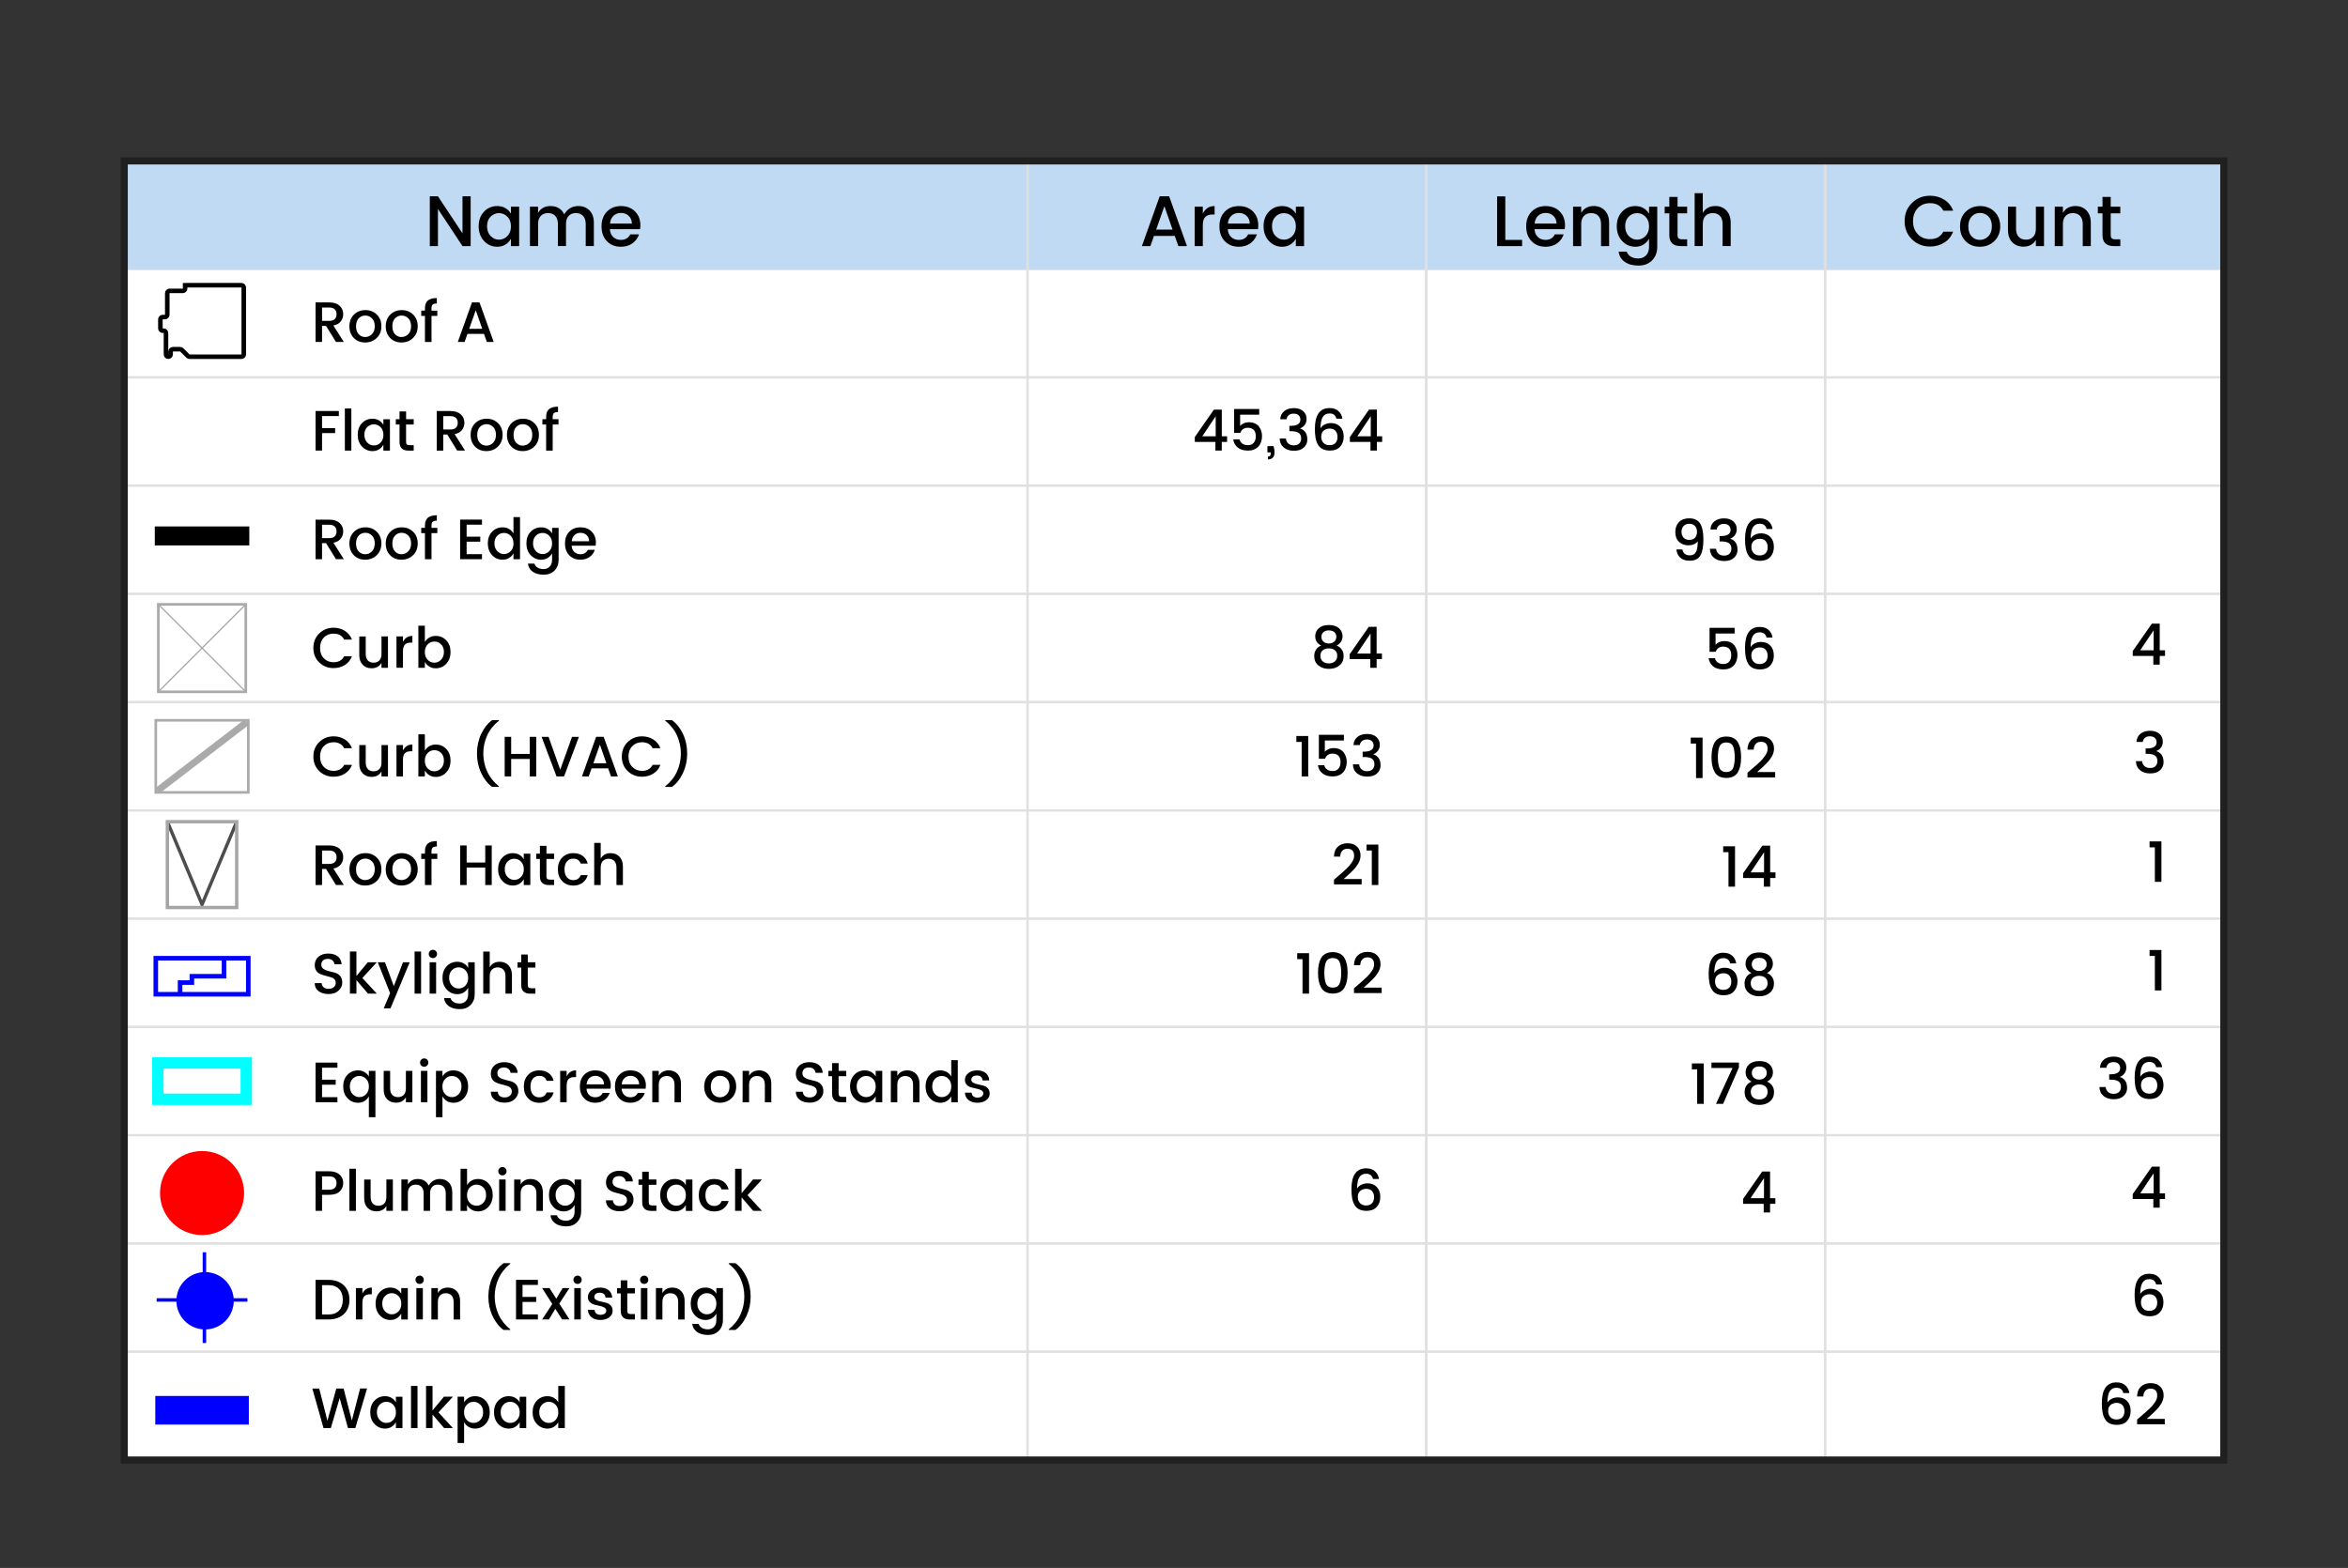 <?xml version="1.0" encoding="utf-8"?>
<!-- Generator: Adobe Illustrator 24.1.1, SVG Export Plug-In . SVG Version: 6.00 Build 0)  -->
<svg version="1.1" id="Layer_1" xmlns="http://www.w3.org/2000/svg" xmlns:xlink="http://www.w3.org/1999/xlink" x="0px" y="0px"
	 viewBox="0 0 1031.09 688.75" style="enable-background:new 0 0 1031.09 688.75;" xml:space="preserve">
<rect x="0" y="0" width="1031.09" height="688.75" fill="#333333" stroke="none"/>
<style type="text/css">
	.st0{fill:#FFFFFF;stroke:#E0E0E0;stroke-width:1.002;stroke-miterlimit:10;}
	.st1{fill:#C0DAF3;}
	.st2{fill:#FFFFFF;stroke:#000000;stroke-width:2;stroke-miterlimit:10;}
	.st3{fill:#00FFFF;}
	.st4{fill:#0000FF;}
	.st5{fill:#FF0000;}
	.st6{fill:none;stroke:#0000FF;stroke-width:1.526;stroke-miterlimit:10;}
	.st7{fill:none;stroke:#AAAAAA;stroke-width:1.147;stroke-miterlimit:10;}
	.st8{fill:none;stroke:#AAAAAA;stroke-width:0.573;stroke-miterlimit:10;}
	.st9{fill:none;stroke:#4D4D4D;stroke-width:1.468;stroke-miterlimit:10;}
	.st10{fill:none;stroke:#A6A6A6;stroke-width:1.468;stroke-miterlimit:10;}
	.st11{fill:none;stroke:#AAAAAA;stroke-width:3;stroke-miterlimit:10;}
	.st12{fill:none;stroke:#0000FF;stroke-width:2;stroke-miterlimit:10;}
	.st13{enable-background:new    ;}
	.st14{fill:none;stroke:#E0E0E0;stroke-width:1.032;stroke-miterlimit:10;}
	.st15{fill:none;stroke:#202020;stroke-width:3.127;stroke-miterlimit:10;}
</style>
<rect x="54.55" y="118.24" class="st0" width="922" height="47.56"/>
<rect x="54.55" y="165.79" class="st0" width="922" height="47.56"/>
<rect x="54.55" y="213.35" class="st0" width="922" height="47.56"/>
<rect x="54.55" y="260.9" class="st0" width="922" height="47.56"/>
<rect x="54.55" y="308.46" class="st0" width="922" height="47.56"/>
<rect x="54.55" y="356.02" class="st0" width="922" height="47.56"/>
<rect x="54.55" y="403.57" class="st0" width="922" height="47.56"/>
<rect x="54.55" y="451.13" class="st0" width="922" height="47.56"/>
<rect x="54.55" y="498.68" class="st0" width="922" height="47.56"/>
<rect x="54.55" y="546.24" class="st0" width="922" height="47.56"/>
<rect x="54.55" y="593.79" class="st0" width="922" height="47.56"/>
<rect x="54.55" y="70.68" class="st1" width="922" height="47.56"/>
<path class="st2" d="M82.05,125.29h23.98c0.57,0,1.02,0.46,1.02,1.02v29.37c0,0.57-0.46,1.02-1.02,1.02H83.25
	c-0.27,0-0.53-0.11-0.72-0.3l-2.72-2.72c-0.19-0.19-0.45-0.3-0.72-0.3h-3.14c-0.57,0-1.02,0.46-1.02,1.02v1.27
	c0,0.57-0.46,1.02-1.02,1.02l0,0c-0.57,0-1.02-0.46-1.02-1.02v-9.39c0-0.57-0.46-1.02-1.02-1.02h-0.42c-0.57,0-1.02-0.46-1.02-1.02
	v-3.95c0-0.57,0.46-1.02,1.02-1.02h0.99c0.57,0,1.02-0.46,1.02-1.02v-9.46c0-0.57,0.46-1.02,1.02-1.02h5.79
	c0.57,0,1.02-0.46,1.02-1.02v-1.45L82.05,125.29L82.05,125.29z"/>
<rect x="67.97" y="231.25" width="41.51" height="8.33"/>
<g>
	<path class="st3" d="M105.64,469.42v10.96H71.81v-10.96H105.64 M110.64,464.42H66.81v20.96h43.84L110.64,464.42L110.64,464.42z"/>
</g>
<g>
	<rect x="68.19" y="613.2" class="st4" width="41.08" height="12.56"/>
</g>
<circle class="st5" cx="88.73" cy="524.06" r="18.46"/>
<g>
	<circle class="st4" cx="90.06" cy="571.38" r="12.6"/>
	<line class="st6" x1="108.66" y1="571.02" x2="68.8" y2="571.02"/>
	<line class="st6" x1="89.77" y1="550.08" x2="89.77" y2="589.94"/>
</g>
<g>
	<rect x="69.52" y="265.47" class="st7" width="38.42" height="38.42"/>
	<line class="st8" x1="69.52" y1="265.47" x2="107.94" y2="303.89"/>
	<line class="st8" x1="107.94" y1="265.47" x2="69.52" y2="303.89"/>
</g>
<g>
	<polyline class="st9" points="73.5,360.94 88.73,397.31 103.95,360.94 	"/>
	<rect x="73.5" y="360.94" class="st10" width="30.45" height="37.7"/>
</g>
<g>
	<rect x="68.41" y="316.41" class="st7" width="40.63" height="31.66"/>
	<line class="st11" x1="68.98" y1="347.46" x2="108.47" y2="317.12"/>
</g>
<g>
	<rect x="68.41" y="420.91" class="st12" width="40.63" height="15.83"/>
	<polyline class="st12" points="79.08,436.55 79.08,431.61 84.26,431.61 84.26,428.83 98.37,428.83 98.37,420.91 	"/>
</g>
<g class="st13">
	<path d="M203.1,86.23h3.58v21.87h-3.58L192.32,91.8v16.31h-3.58V86.23h3.58l10.78,16.28V86.23z"/>
	<path d="M212.56,105.86c-1.57-1.69-2.36-3.84-2.36-6.47s0.78-4.77,2.34-6.41c1.56-1.64,3.5-2.47,5.83-2.47
		c1.36,0,2.56,0.31,3.6,0.93s1.84,1.43,2.4,2.44v-3.08h3.61v17.31h-3.61v-3.24c-0.59,1.07-1.39,1.92-2.42,2.56
		c-1.03,0.64-2.22,0.96-3.58,0.96C216.07,108.39,214.13,107.54,212.56,105.86z M222.82,103.69c1.04-1.06,1.56-2.48,1.56-4.26
		c0-1.78-0.52-3.19-1.56-4.24c-1.04-1.05-2.27-1.57-3.69-1.57c-1.42,0-2.66,0.51-3.69,1.54c-1.04,1.03-1.56,2.43-1.56,4.21
		s0.52,3.21,1.56,4.29c1.04,1.08,2.27,1.62,3.69,1.62C220.55,105.28,221.78,104.75,222.82,103.69z"/>
	<path d="M236.28,90.79v2.73c1.15-2.01,3-3.02,5.53-3.02c1.34,0,2.53,0.31,3.58,0.94c1.05,0.63,1.84,1.54,2.39,2.73
		c0.61-1.15,1.45-2.05,2.53-2.7c1.08-0.65,2.3-0.97,3.66-0.97c1.99,0,3.62,0.64,4.9,1.93c1.28,1.29,1.92,3.11,1.92,5.45v10.21h-3.58
		v-9.68c0-1.55-0.39-2.74-1.16-3.57c-0.78-0.83-1.83-1.24-3.17-1.24c-1.34,0-2.4,0.41-3.17,1.24c-0.78,0.83-1.16,2.02-1.16,3.57
		v9.68h-3.55v-9.68c0-1.55-0.39-2.74-1.16-3.57c-0.77-0.83-1.83-1.24-3.17-1.24c-1.34,0-2.4,0.41-3.19,1.24
		c-0.79,0.83-1.18,2.02-1.18,3.57v9.68h-3.58V90.79H236.28z"/>
	<path d="M272.64,108.39c-2.51,0-4.56-0.82-6.13-2.45s-2.36-3.8-2.36-6.5s0.8-4.87,2.39-6.49c1.59-1.62,3.65-2.43,6.17-2.43
		c2.52,0,4.57,0.78,6.14,2.34c1.57,1.56,2.36,3.6,2.36,6.11c0,0.61-0.04,1.17-0.13,1.7h-13.26c0.08,1.45,0.57,2.59,1.46,3.44
		c0.89,0.85,2.01,1.27,3.35,1.27c1.95,0,3.32-0.81,4.12-2.42h3.86c-0.52,1.59-1.48,2.9-2.86,3.91
		C276.38,107.88,274.67,108.39,272.64,108.39z M276.07,94.8c-0.92-0.85-2.04-1.27-3.36-1.27s-2.43,0.42-3.32,1.27
		c-0.89,0.85-1.4,1.98-1.52,3.41h9.62C277.46,96.78,276.99,95.65,276.07,94.8z"/>
</g>
<g class="st13">
	<path d="M141.42,143.17v7.05h-2.85v-17.38h6c1.97,0,3.48,0.49,4.55,1.46c1.07,0.97,1.6,2.21,1.6,3.71c0,1.17-0.35,2.22-1.06,3.15
		s-1.8,1.54-3.26,1.83l4.6,7.22h-3.47l-4.35-7.05H141.42z M141.42,135.07v5.88h3.15c1.08,0,1.89-0.26,2.42-0.77s0.8-1.24,0.8-2.16
		c0-0.92-0.27-1.65-0.8-2.16s-1.34-0.78-2.42-0.78H141.42z"/>
	<path d="M160.35,150.44c-2.01,0-3.66-0.65-4.96-1.96c-1.3-1.31-1.95-3.03-1.95-5.15s0.67-3.84,2.01-5.15
		c1.34-1.31,3.01-1.96,5.01-1.96s3.67,0.65,5.01,1.96s2.01,3.02,2.01,5.14c0,2.12-0.69,3.83-2.06,5.15S162.36,150.44,160.35,150.44z
		 M163.32,146.79c0.83-0.83,1.25-1.99,1.25-3.48c0-1.48-0.4-2.64-1.21-3.46s-1.79-1.24-2.94-1.24c-1.15,0-2.12,0.41-2.9,1.24
		c-0.78,0.83-1.17,1.98-1.17,3.47c0,1.49,0.38,2.65,1.15,3.48c0.77,0.82,1.72,1.24,2.86,1.24S162.48,147.62,163.32,146.79z"/>
	<path d="M176.3,150.44c-2.01,0-3.66-0.65-4.96-1.96c-1.3-1.31-1.95-3.03-1.95-5.15s0.67-3.84,2.01-5.15
		c1.34-1.31,3.01-1.96,5.01-1.96s3.67,0.65,5.01,1.96s2.01,3.02,2.01,5.14c0,2.12-0.69,3.83-2.06,5.15S178.31,150.44,176.3,150.44z
		 M179.27,146.79c0.83-0.83,1.25-1.99,1.25-3.48c0-1.48-0.4-2.64-1.21-3.46s-1.79-1.24-2.94-1.24c-1.15,0-2.12,0.41-2.9,1.24
		c-0.78,0.83-1.17,1.98-1.17,3.47c0,1.49,0.38,2.65,1.15,3.48c0.77,0.82,1.72,1.24,2.86,1.24S178.43,147.62,179.27,146.79z"/>
	<path d="M192.04,136.44v2.33h-2.55v11.45h-2.88v-11.45h-1.63v-2.33h1.63v-0.97c0-1.58,0.42-2.74,1.26-3.46
		c0.84-0.72,2.16-1.09,3.96-1.09v2.38c-0.87,0-1.48,0.16-1.83,0.49s-0.52,0.89-0.52,1.69v0.97H192.04z"/>
	<path d="M213.79,150.22l-1.25-3.55h-7.27l-1.25,3.55h-2.98l6.23-17.4h3.3l6.23,17.4H213.79z M206.04,144.44h5.73l-2.85-8.17
		L206.04,144.44z"/>
</g>
<g class="st13">
	<path d="M138.57,197.93v-17.38h10.23v2.22h-7.38v5.28h5.75v2.2h-5.75v7.67H138.57z"/>
	<path d="M151.44,197.93v-18.5h2.85v18.5H151.44z"/>
	<path d="M158.96,196.14c-1.25-1.34-1.88-3.06-1.88-5.15s0.62-3.79,1.86-5.1c1.24-1.31,2.79-1.96,4.64-1.96
		c1.08,0,2.04,0.25,2.86,0.74c0.82,0.49,1.46,1.14,1.91,1.94v-2.45h2.88v13.78h-2.88v-2.58c-0.47,0.85-1.11,1.53-1.93,2.04
		c-0.82,0.51-1.77,0.76-2.85,0.76C161.76,198.15,160.21,197.48,158.96,196.14z M167.13,194.41c0.83-0.84,1.24-1.97,1.24-3.39
		c0-1.42-0.41-2.54-1.24-3.38c-0.82-0.83-1.8-1.25-2.94-1.25s-2.11,0.41-2.94,1.23c-0.82,0.82-1.24,1.93-1.24,3.35
		c0,1.42,0.41,2.55,1.24,3.41c0.83,0.86,1.8,1.29,2.94,1.29S166.3,195.26,167.13,194.41z"/>
	<path d="M181.67,186.48h-3.35v7.63c0,0.52,0.12,0.89,0.36,1.11c0.24,0.23,0.65,0.34,1.24,0.34h1.75v2.38h-2.25
		c-2.65,0-3.97-1.28-3.97-3.83v-7.63h-1.63v-2.33h1.63v-3.42h2.88v3.42h3.35V186.48z"/>
	<path d="M194.64,190.88v7.05h-2.85v-17.38h6c1.97,0,3.48,0.49,4.55,1.46c1.07,0.97,1.6,2.21,1.6,3.71c0,1.17-0.35,2.22-1.06,3.15
		s-1.8,1.54-3.26,1.83l4.6,7.22h-3.47l-4.35-7.05H194.64z M194.64,182.78v5.88h3.15c1.08,0,1.89-0.26,2.42-0.77s0.8-1.24,0.8-2.16
		c0-0.92-0.27-1.65-0.8-2.16s-1.34-0.78-2.42-0.78H194.64z"/>
	<path d="M213.58,198.15c-2.01,0-3.66-0.65-4.96-1.96c-1.3-1.31-1.95-3.03-1.95-5.15s0.67-3.84,2.01-5.15
		c1.34-1.31,3.01-1.96,5.01-1.96s3.67,0.65,5.01,1.96s2.01,3.02,2.01,5.14c0,2.12-0.69,3.83-2.06,5.15S215.58,198.15,213.58,198.15z
		 M216.54,194.5c0.83-0.83,1.25-1.99,1.25-3.48c0-1.48-0.4-2.64-1.21-3.46s-1.79-1.24-2.94-1.24c-1.15,0-2.12,0.41-2.9,1.24
		c-0.78,0.83-1.17,1.98-1.17,3.47c0,1.49,0.38,2.65,1.15,3.48c0.77,0.82,1.72,1.24,2.86,1.24S215.71,195.33,216.54,194.5z"/>
	<path d="M229.53,198.15c-2.01,0-3.66-0.65-4.96-1.96c-1.3-1.31-1.95-3.03-1.95-5.15s0.67-3.84,2.01-5.15
		c1.34-1.31,3.01-1.96,5.01-1.96s3.67,0.65,5.01,1.96s2.01,3.02,2.01,5.14c0,2.12-0.69,3.83-2.06,5.15S231.53,198.15,229.53,198.15z
		 M232.49,194.5c0.83-0.83,1.25-1.99,1.25-3.48c0-1.48-0.4-2.64-1.21-3.46s-1.79-1.24-2.94-1.24c-1.15,0-2.12,0.41-2.9,1.24
		c-0.78,0.83-1.17,1.98-1.17,3.47c0,1.49,0.38,2.65,1.15,3.48c0.77,0.82,1.72,1.24,2.86,1.24S231.66,195.33,232.49,194.5z"/>
	<path d="M245.26,184.15v2.33h-2.55v11.45h-2.88v-11.45h-1.63v-2.33h1.63v-0.97c0-1.58,0.42-2.74,1.26-3.46
		c0.84-0.72,2.16-1.09,3.96-1.09V181c-0.87,0-1.48,0.16-1.83,0.49s-0.52,0.89-0.52,1.69v0.97H245.26z"/>
</g>
<g class="st13">
	<path d="M141.42,238.59v7.05h-2.85v-17.38h6c1.97,0,3.48,0.49,4.55,1.46c1.07,0.97,1.6,2.21,1.6,3.71c0,1.17-0.35,2.22-1.06,3.15
		s-1.8,1.54-3.26,1.83l4.6,7.22h-3.47l-4.35-7.05H141.42z M141.42,230.49v5.88h3.15c1.08,0,1.89-0.26,2.42-0.77s0.8-1.24,0.8-2.16
		c0-0.92-0.27-1.65-0.8-2.16s-1.34-0.78-2.42-0.78H141.42z"/>
	<path d="M160.35,245.86c-2.01,0-3.66-0.65-4.96-1.96c-1.3-1.31-1.95-3.03-1.95-5.15s0.67-3.84,2.01-5.15
		c1.34-1.31,3.01-1.96,5.01-1.96s3.67,0.65,5.01,1.96s2.01,3.02,2.01,5.14c0,2.12-0.69,3.83-2.06,5.15S162.36,245.86,160.35,245.86z
		 M163.32,242.21c0.83-0.83,1.25-1.99,1.25-3.48c0-1.48-0.4-2.64-1.21-3.46s-1.79-1.24-2.94-1.24c-1.15,0-2.12,0.41-2.9,1.24
		c-0.78,0.83-1.17,1.98-1.17,3.47c0,1.49,0.38,2.65,1.15,3.48c0.77,0.82,1.72,1.24,2.86,1.24S162.48,243.04,163.32,242.21z"/>
	<path d="M176.3,245.86c-2.01,0-3.66-0.65-4.96-1.96c-1.3-1.31-1.95-3.03-1.95-5.15s0.67-3.84,2.01-5.15
		c1.34-1.31,3.01-1.96,5.01-1.96s3.67,0.65,5.01,1.96s2.01,3.02,2.01,5.14c0,2.12-0.69,3.83-2.06,5.15S178.31,245.86,176.3,245.86z
		 M179.27,242.21c0.83-0.83,1.25-1.99,1.25-3.48c0-1.48-0.4-2.64-1.21-3.46s-1.79-1.24-2.94-1.24c-1.15,0-2.12,0.41-2.9,1.24
		c-0.78,0.83-1.17,1.98-1.17,3.47c0,1.49,0.38,2.65,1.15,3.48c0.77,0.82,1.72,1.24,2.86,1.24S178.43,243.04,179.27,242.21z"/>
	<path d="M192.04,231.86v2.33h-2.55v11.45h-2.88v-11.45h-1.63v-2.33h1.63v-0.97c0-1.58,0.42-2.74,1.26-3.46
		c0.84-0.72,2.16-1.09,3.96-1.09v2.38c-0.87,0-1.48,0.16-1.83,0.49s-0.52,0.89-0.52,1.69v0.97H192.04z"/>
	<path d="M211.66,228.24v2.23h-6.75v5.27h6v2.2h-6v5.48h6.75v2.22h-9.6v-17.4H211.66z"/>
	<path d="M216.09,243.85c-1.25-1.34-1.88-3.06-1.88-5.15s0.62-3.79,1.86-5.1c1.24-1.31,2.79-1.96,4.64-1.96
		c1.08,0,2.04,0.25,2.86,0.74c0.82,0.49,1.46,1.14,1.91,1.94v-7.17h2.88v18.5h-2.88v-2.58c-0.47,0.85-1.11,1.53-1.93,2.04
		c-0.82,0.51-1.77,0.76-2.85,0.76C218.88,245.86,217.34,245.19,216.09,243.85z M224.25,242.12c0.83-0.84,1.24-1.97,1.24-3.39
		c0-1.42-0.41-2.54-1.24-3.38c-0.82-0.83-1.8-1.25-2.94-1.25s-2.11,0.41-2.94,1.23c-0.82,0.82-1.24,1.93-1.24,3.35
		c0,1.42,0.41,2.55,1.24,3.41c0.83,0.86,1.8,1.29,2.94,1.29S223.43,242.96,224.25,242.12z"/>
	<path d="M233.04,243.85c-1.25-1.34-1.88-3.06-1.88-5.15s0.62-3.79,1.86-5.1c1.24-1.31,2.79-1.96,4.64-1.96
		c1.08,0,2.04,0.25,2.86,0.74c0.82,0.49,1.46,1.14,1.91,1.94v-2.45h2.88v14c0,1.93-0.6,3.51-1.79,4.74
		c-1.19,1.22-2.78,1.84-4.76,1.84s-3.59-0.44-4.82-1.31c-1.23-0.88-1.93-2.06-2.1-3.56h2.82c0.22,0.72,0.68,1.3,1.39,1.74
		c0.71,0.44,1.6,0.66,2.66,0.66c1.07,0,1.95-0.35,2.66-1.05c0.71-0.7,1.06-1.72,1.06-3.05v-2.8c-0.47,0.85-1.11,1.53-1.93,2.04
		c-0.82,0.51-1.77,0.76-2.85,0.76C235.83,245.86,234.29,245.19,233.04,243.85z M241.2,242.12c0.83-0.84,1.24-1.97,1.24-3.39
		c0-1.42-0.41-2.54-1.24-3.38c-0.82-0.83-1.8-1.25-2.94-1.25s-2.11,0.41-2.94,1.23c-0.82,0.82-1.24,1.93-1.24,3.35
		c0,1.42,0.41,2.55,1.24,3.41c0.83,0.86,1.8,1.29,2.94,1.29S240.38,242.96,241.2,242.12z"/>
	<path d="M254.86,245.86c-2,0-3.63-0.65-4.88-1.95c-1.25-1.3-1.88-3.03-1.88-5.18c0-2.15,0.63-3.87,1.9-5.16
		c1.27-1.29,2.9-1.94,4.91-1.94s3.64,0.62,4.89,1.86c1.25,1.24,1.88,2.86,1.88,4.86c0,0.48-0.03,0.93-0.1,1.35h-10.55
		c0.07,1.15,0.45,2.06,1.16,2.74c0.71,0.67,1.6,1.01,2.66,1.01c1.55,0,2.64-0.64,3.28-1.92h3.07c-0.42,1.27-1.17,2.3-2.27,3.11
		S256.48,245.86,254.86,245.86z M257.59,235.05c-0.73-0.67-1.63-1.01-2.67-1.01c-1.05,0-1.93,0.34-2.64,1.01
		c-0.71,0.68-1.11,1.58-1.21,2.71h7.65C258.7,236.63,258.32,235.72,257.59,235.05z"/>
</g>
<g class="st13">
	<path d="M140.19,290.99c-1.72-1.67-2.58-3.79-2.58-6.36c0-2.57,0.86-4.7,2.58-6.38c1.72-1.67,3.82-2.51,6.3-2.51
		c1.85,0,3.5,0.45,4.94,1.36s2.49,2.2,3.14,3.86h-3.42c-0.93-1.75-2.48-2.63-4.65-2.63c-1.75,0-3.18,0.58-4.29,1.72
		c-1.11,1.15-1.66,2.67-1.66,4.56c0,1.89,0.55,3.41,1.66,4.56c1.11,1.15,2.54,1.73,4.29,1.73c2.17,0,3.72-0.88,4.65-2.63h3.42
		c-0.65,1.67-1.7,2.95-3.14,3.85c-1.44,0.9-3.09,1.35-4.94,1.35C144.01,293.49,141.91,292.65,140.19,290.99z"/>
	<path d="M167.52,279.56h2.85v13.78h-2.85v-2.17c-0.9,1.58-2.37,2.38-4.4,2.38c-1.55,0-2.83-0.51-3.84-1.54
		c-1.01-1.02-1.51-2.46-1.51-4.31v-8.13h2.83v7.7c0,1.23,0.31,2.18,0.92,2.84c0.62,0.66,1.46,0.99,2.52,0.99
		c1.07,0,1.91-0.33,2.54-0.99s0.94-1.6,0.94-2.84V279.56z"/>
	<path d="M176.96,279.56v2.4c0.88-1.75,2.26-2.63,4.13-2.63v2.95h-0.73c-1.12,0-1.96,0.28-2.54,0.85c-0.57,0.57-0.86,1.55-0.86,2.95
		v7.25h-2.85v-13.78H176.96z"/>
	<path d="M191.36,279.34c1.85,0,3.39,0.65,4.63,1.96s1.85,3.01,1.85,5.1s-0.62,3.81-1.86,5.15c-1.24,1.34-2.78,2.01-4.61,2.01
		c-1.08,0-2.03-0.25-2.85-0.76c-0.82-0.51-1.47-1.19-1.95-2.04v2.58h-2.85v-18.5h2.85v7.17c0.47-0.8,1.11-1.45,1.94-1.94
		C189.33,279.58,190.28,279.34,191.36,279.34z M193.69,289.8c0.83-0.86,1.25-2,1.25-3.41c0-1.42-0.41-2.53-1.24-3.35
		c-0.82-0.82-1.81-1.23-2.95-1.23c-1.14,0-2.13,0.42-2.95,1.25c-0.82,0.83-1.24,1.96-1.24,3.38c0,1.42,0.41,2.55,1.24,3.39
		c0.83,0.84,1.8,1.26,2.94,1.26S192.86,290.66,193.69,289.8z"/>
</g>
<g class="st13">
	<path d="M140.19,338.7c-1.72-1.67-2.58-3.79-2.58-6.36c0-2.57,0.86-4.7,2.58-6.38c1.72-1.67,3.82-2.51,6.3-2.51
		c1.85,0,3.5,0.45,4.94,1.36s2.49,2.2,3.14,3.86h-3.42c-0.93-1.75-2.48-2.63-4.65-2.63c-1.75,0-3.18,0.58-4.29,1.72
		c-1.11,1.15-1.66,2.67-1.66,4.56c0,1.89,0.55,3.41,1.66,4.56c1.11,1.15,2.54,1.73,4.29,1.73c2.17,0,3.72-0.88,4.65-2.63h3.42
		c-0.65,1.67-1.7,2.95-3.14,3.85c-1.44,0.9-3.09,1.35-4.94,1.35C144.01,341.2,141.91,340.36,140.19,338.7z"/>
	<path d="M167.52,327.27h2.85v13.78h-2.85v-2.17c-0.9,1.58-2.37,2.38-4.4,2.38c-1.55,0-2.83-0.51-3.84-1.54
		c-1.01-1.02-1.51-2.46-1.51-4.31v-8.13h2.83v7.7c0,1.23,0.31,2.18,0.92,2.84c0.62,0.66,1.46,0.99,2.52,0.99
		c1.07,0,1.91-0.33,2.54-0.99s0.94-1.6,0.94-2.84V327.27z"/>
	<path d="M176.96,327.27v2.4c0.88-1.75,2.26-2.63,4.13-2.63V330h-0.73c-1.12,0-1.96,0.28-2.54,0.85c-0.57,0.57-0.86,1.55-0.86,2.95
		v7.25h-2.85v-13.78H176.96z"/>
	<path d="M191.36,327.05c1.85,0,3.39,0.65,4.63,1.96s1.85,3.01,1.85,5.1s-0.62,3.81-1.86,5.15c-1.24,1.34-2.78,2.01-4.61,2.01
		c-1.08,0-2.03-0.25-2.85-0.76c-0.82-0.51-1.47-1.19-1.95-2.04v2.58h-2.85v-18.5h2.85v7.17c0.47-0.8,1.11-1.45,1.94-1.94
		C189.33,327.29,190.28,327.05,191.36,327.05z M193.69,337.51c0.83-0.86,1.25-2,1.25-3.41c0-1.42-0.41-2.53-1.24-3.35
		c-0.82-0.82-1.81-1.23-2.95-1.23c-1.14,0-2.13,0.42-2.95,1.25c-0.82,0.83-1.24,1.96-1.24,3.38c0,1.42,0.41,2.55,1.24,3.39
		c0.83,0.84,1.8,1.26,2.94,1.26S192.86,338.37,193.69,337.51z"/>
	<path d="M211.29,339.53c-1.22-2.61-1.83-5.46-1.83-8.55s0.61-5.94,1.83-8.55c1.22-2.61,2.83-4.65,4.83-6.11h2.95v0.27
		c-2.28,1.82-3.99,3.97-5.13,6.46s-1.7,5.13-1.7,7.92c0,2.79,0.57,5.43,1.7,7.92s2.84,4.65,5.13,6.49v0.28h-2.95
		C214.11,344.19,212.51,342.14,211.29,339.53z"/>
	<path d="M232.64,323.67h2.85v17.38h-2.85v-7.67h-8.17v7.67h-2.85v-17.38h2.85v7.5h8.17V323.67z"/>
	<path d="M244.39,341.05l-6.55-17.38h3.05l5.13,14.42l5.18-14.42h3.02l-6.52,17.38H244.39z"/>
	<path d="M268.31,341.05l-1.25-3.55h-7.27l-1.25,3.55h-2.98l6.23-17.4h3.3l6.23,17.4H268.31z M260.56,335.27h5.73l-2.85-8.17
		L260.56,335.27z"/>
	<path d="M275.64,338.7c-1.72-1.67-2.58-3.79-2.58-6.36c0-2.57,0.86-4.7,2.58-6.38c1.72-1.67,3.82-2.51,6.3-2.51
		c1.85,0,3.5,0.45,4.94,1.36s2.49,2.2,3.14,3.86h-3.42c-0.93-1.75-2.48-2.63-4.65-2.63c-1.75,0-3.18,0.58-4.29,1.72
		c-1.11,1.15-1.66,2.67-1.66,4.56c0,1.89,0.55,3.41,1.66,4.56c1.11,1.15,2.54,1.73,4.29,1.73c2.17,0,3.72-0.88,4.65-2.63h3.42
		c-0.65,1.67-1.7,2.95-3.14,3.85c-1.44,0.9-3.09,1.35-4.94,1.35C279.45,341.2,277.35,340.36,275.64,338.7z"/>
	<path d="M299.94,322.43c1.22,2.61,1.82,5.46,1.82,8.55s-0.61,5.94-1.82,8.55c-1.22,2.61-2.83,4.65-4.85,6.14h-2.95v-0.28
		c2.3-1.83,4.02-4,5.15-6.49c1.13-2.49,1.7-5.13,1.7-7.92c0-2.79-0.57-5.43-1.7-7.92c-1.13-2.49-2.85-4.65-5.15-6.46v-0.27h2.95
		C297.1,317.79,298.72,319.83,299.94,322.43z"/>
</g>
<g class="st13">
	<path d="M141.42,381.71v7.05h-2.85v-17.38h6c1.97,0,3.48,0.49,4.55,1.46c1.07,0.97,1.6,2.21,1.6,3.71c0,1.17-0.35,2.22-1.06,3.15
		s-1.8,1.54-3.26,1.83l4.6,7.22h-3.47l-4.35-7.05H141.42z M141.42,373.61v5.88h3.15c1.08,0,1.89-0.26,2.42-0.77s0.8-1.24,0.8-2.16
		c0-0.92-0.27-1.65-0.8-2.16s-1.34-0.78-2.42-0.78H141.42z"/>
	<path d="M160.35,388.98c-2.01,0-3.66-0.65-4.96-1.96c-1.3-1.31-1.95-3.03-1.95-5.15s0.67-3.84,2.01-5.15
		c1.34-1.31,3.01-1.96,5.01-1.96s3.67,0.65,5.01,1.96s2.01,3.02,2.01,5.14c0,2.12-0.69,3.83-2.06,5.15S162.36,388.98,160.35,388.98z
		 M163.32,385.33c0.83-0.83,1.25-1.99,1.25-3.48c0-1.48-0.4-2.64-1.21-3.46s-1.79-1.24-2.94-1.24c-1.15,0-2.12,0.41-2.9,1.24
		c-0.78,0.83-1.17,1.98-1.17,3.47c0,1.49,0.38,2.65,1.15,3.48c0.77,0.82,1.72,1.24,2.86,1.24S162.48,386.16,163.32,385.33z"/>
	<path d="M176.3,388.98c-2.01,0-3.66-0.65-4.96-1.96c-1.3-1.31-1.95-3.03-1.95-5.15s0.67-3.84,2.01-5.15
		c1.34-1.31,3.01-1.96,5.01-1.96s3.67,0.65,5.01,1.96s2.01,3.02,2.01,5.14c0,2.12-0.69,3.83-2.06,5.15S178.31,388.98,176.3,388.98z
		 M179.27,385.33c0.83-0.83,1.25-1.99,1.25-3.48c0-1.48-0.4-2.64-1.21-3.46s-1.79-1.24-2.94-1.24c-1.15,0-2.12,0.41-2.9,1.24
		c-0.78,0.83-1.17,1.98-1.17,3.47c0,1.49,0.38,2.65,1.15,3.48c0.77,0.82,1.72,1.24,2.86,1.24S178.43,386.16,179.27,385.33z"/>
	<path d="M192.04,374.98v2.33h-2.55v11.45h-2.88v-11.45h-1.63v-2.33h1.63v-0.97c0-1.58,0.42-2.74,1.26-3.46
		c0.84-0.72,2.16-1.09,3.96-1.09v2.38c-0.87,0-1.48,0.16-1.83,0.49s-0.52,0.89-0.52,1.69v0.97H192.04z"/>
	<path d="M213.09,371.38h2.85v17.38h-2.85v-7.67h-8.17v7.67h-2.85v-17.38h2.85v7.5h8.17V371.38z"/>
	<path d="M220.61,386.97c-1.25-1.34-1.88-3.06-1.88-5.15s0.62-3.79,1.86-5.1c1.24-1.31,2.79-1.96,4.64-1.96
		c1.08,0,2.04,0.25,2.86,0.74c0.82,0.49,1.46,1.14,1.91,1.94v-2.45h2.88v13.78h-2.88v-2.58c-0.47,0.85-1.11,1.53-1.93,2.04
		c-0.82,0.51-1.77,0.76-2.85,0.76C223.4,388.98,221.86,388.31,220.61,386.97z M228.78,385.24c0.83-0.84,1.24-1.97,1.24-3.39
		c0-1.42-0.41-2.54-1.24-3.38c-0.82-0.83-1.8-1.25-2.94-1.25s-2.11,0.41-2.94,1.23c-0.82,0.82-1.24,1.93-1.24,3.35
		c0,1.42,0.41,2.55,1.24,3.41c0.83,0.86,1.8,1.29,2.94,1.29S227.95,386.09,228.78,385.24z"/>
	<path d="M243.31,377.31h-3.35v7.63c0,0.52,0.12,0.89,0.36,1.11c0.24,0.23,0.65,0.34,1.24,0.34h1.75v2.38h-2.25
		c-2.65,0-3.97-1.28-3.97-3.83v-7.63h-1.63v-2.33h1.63v-3.42h2.88v3.42h3.35V377.31z"/>
	<path d="M246.86,387.03c-1.25-1.3-1.88-3.02-1.88-5.16s0.63-3.86,1.89-5.16c1.26-1.3,2.88-1.95,4.86-1.95
		c1.67,0,3.05,0.4,4.14,1.19c1.09,0.79,1.83,1.92,2.21,3.39h-3.07c-0.52-1.45-1.61-2.17-3.28-2.17c-1.17,0-2.1,0.41-2.79,1.24
		c-0.69,0.83-1.04,1.98-1.04,3.46c0,1.48,0.35,2.64,1.04,3.48c0.69,0.83,1.62,1.25,2.79,1.25c1.65,0,2.74-0.73,3.28-2.17h3.07
		c-0.4,1.4-1.15,2.51-2.25,3.34s-2.47,1.24-4.1,1.24C249.74,388.98,248.11,388.33,246.86,387.03z"/>
	<path d="M263.79,370.26v6.9c0.92-1.6,2.38-2.4,4.4-2.4c1.55,0,2.83,0.52,3.84,1.55c1.01,1.03,1.51,2.48,1.51,4.33v8.13h-2.83v-7.7
		c0-1.23-0.31-2.18-0.92-2.84c-0.62-0.66-1.46-0.99-2.52-0.99c-1.07,0-1.91,0.33-2.54,0.99s-0.94,1.6-0.94,2.84v7.7h-2.85v-18.5
		H263.79z"/>
</g>
<g class="st13">
	<path d="M143.97,421.19c-0.85,0-1.54,0.22-2.07,0.65c-0.53,0.43-0.8,1.06-0.8,1.89s0.32,1.45,0.95,1.89
		c0.63,0.43,1.4,0.75,2.3,0.95c0.9,0.2,1.8,0.43,2.7,0.69c0.9,0.26,1.67,0.74,2.3,1.44c0.63,0.7,0.95,1.69,0.95,2.98
		s-0.54,2.43-1.63,3.45c-1.08,1.02-2.53,1.52-4.35,1.52c-1.82,0-3.29-0.42-4.42-1.27c-1.13-0.85-1.7-2.03-1.7-3.53h3.05
		c0.07,0.77,0.35,1.38,0.85,1.83s1.23,0.67,2.2,0.67c0.97,0,1.73-0.25,2.29-0.75c0.56-0.5,0.84-1.09,0.84-1.78
		c0-0.68-0.17-1.22-0.51-1.6c-0.34-0.38-0.78-0.67-1.32-0.86c-0.54-0.19-1.14-0.36-1.79-0.51s-1.3-0.33-1.96-0.53
		c-0.66-0.2-1.26-0.46-1.8-0.77s-0.98-0.78-1.32-1.39c-0.34-0.61-0.51-1.35-0.51-2.24c0-1.52,0.55-2.74,1.64-3.66
		c1.09-0.92,2.51-1.39,4.25-1.39c1.74,0,3.13,0.4,4.17,1.2c1.04,0.8,1.62,1.96,1.74,3.48h-3.15c-0.07-0.67-0.35-1.23-0.85-1.67
		C145.49,421.42,144.82,421.19,143.97,421.19z"/>
	<path d="M156.52,436.47h-2.85v-18.5h2.85v10.75l5-6.03h3.95l-6.35,6.9l6.35,6.88h-3.85l-5.1-5.92V436.47z"/>
	<path d="M171.31,436.24l-5.42-13.55h3.17l3.88,10.5l4.03-10.5h2.95l-8.45,20.25h-2.95L171.31,436.24z"/>
	<path d="M182.06,436.47v-18.5h2.85v18.5H182.06z"/>
	<path d="M191.91,419.04c0,0.52-0.17,0.95-0.52,1.3s-0.78,0.53-1.29,0.53c-0.51,0-0.94-0.18-1.29-0.53s-0.52-0.78-0.52-1.3
		s0.17-0.95,0.52-1.3c0.35-0.35,0.78-0.53,1.29-0.53c0.51,0,0.94,0.17,1.29,0.53C191.74,418.09,191.91,418.52,191.91,419.04z
		 M188.66,436.47v-13.78h2.85v13.78H188.66z"/>
	<path d="M196.19,434.68c-1.25-1.34-1.88-3.06-1.88-5.15s0.62-3.79,1.86-5.1c1.24-1.31,2.79-1.96,4.64-1.96
		c1.08,0,2.04,0.25,2.86,0.74c0.82,0.49,1.46,1.14,1.91,1.94v-2.45h2.88v14c0,1.93-0.6,3.51-1.79,4.74
		c-1.19,1.22-2.78,1.84-4.76,1.84s-3.59-0.44-4.82-1.31c-1.23-0.88-1.93-2.06-2.1-3.56h2.82c0.22,0.72,0.68,1.3,1.39,1.74
		c0.71,0.44,1.6,0.66,2.66,0.66c1.07,0,1.95-0.35,2.66-1.05c0.71-0.7,1.06-1.72,1.06-3.05v-2.8c-0.47,0.85-1.11,1.53-1.93,2.04
		c-0.82,0.51-1.77,0.76-2.85,0.76C198.98,436.69,197.44,436.02,196.19,434.68z M204.35,432.95c0.83-0.84,1.24-1.97,1.24-3.39
		c0-1.42-0.41-2.54-1.24-3.38c-0.82-0.83-1.8-1.25-2.94-1.25s-2.11,0.41-2.94,1.23c-0.82,0.82-1.24,1.93-1.24,3.35
		c0,1.42,0.41,2.55,1.24,3.41c0.83,0.86,1.8,1.29,2.94,1.29S203.53,433.8,204.35,432.95z"/>
	<path d="M215.06,417.97v6.9c0.92-1.6,2.38-2.4,4.4-2.4c1.55,0,2.83,0.52,3.84,1.55c1.01,1.03,1.51,2.48,1.51,4.33v8.13h-2.83v-7.7
		c0-1.23-0.31-2.18-0.92-2.84c-0.62-0.66-1.46-0.99-2.52-0.99c-1.07,0-1.91,0.33-2.54,0.99s-0.94,1.6-0.94,2.84v7.7h-2.85v-18.5
		H215.06z"/>
	<path d="M235.11,425.02h-3.35v7.63c0,0.52,0.12,0.89,0.36,1.11c0.24,0.23,0.65,0.34,1.24,0.34h1.75v2.38h-2.25
		c-2.65,0-3.97-1.28-3.97-3.83v-7.63h-1.63v-2.33h1.63v-3.42h2.88v3.42h3.35V425.02z"/>
</g>
<g class="st13">
	<path d="M148.17,466.78V469h-6.75v5.27h6v2.2h-6v5.48h6.75v2.22h-9.6v-17.4H148.17z"/>
	<path d="M152.59,482.39c-1.25-1.34-1.88-3.06-1.88-5.15s0.62-3.79,1.86-5.1c1.24-1.31,2.79-1.96,4.64-1.96
		c1.08,0,2.04,0.25,2.86,0.74c0.82,0.49,1.46,1.14,1.91,1.94v-2.45h2.88v20.33h-2.88v-9.13c-0.47,0.85-1.11,1.53-1.93,2.04
		c-0.82,0.51-1.77,0.76-2.85,0.76C155.38,484.4,153.84,483.73,152.59,482.39z M160.75,480.66c0.83-0.84,1.24-1.97,1.24-3.39
		c0-1.42-0.41-2.54-1.24-3.38c-0.82-0.83-1.8-1.25-2.94-1.25s-2.11,0.41-2.94,1.23c-0.82,0.82-1.24,1.93-1.24,3.35
		c0,1.42,0.41,2.55,1.24,3.41c0.83,0.86,1.8,1.29,2.94,1.29S159.93,481.51,160.75,480.66z"/>
	<path d="M178.24,470.4h2.85v13.78h-2.85V482c-0.9,1.58-2.37,2.38-4.4,2.38c-1.55,0-2.83-0.51-3.84-1.54
		c-1.01-1.02-1.51-2.46-1.51-4.31v-8.13h2.83v7.7c0,1.23,0.31,2.18,0.92,2.84c0.62,0.66,1.46,0.99,2.52,0.99
		c1.07,0,1.91-0.33,2.54-0.99s0.94-1.6,0.94-2.84V470.4z"/>
	<path d="M188.09,466.75c0,0.52-0.17,0.95-0.52,1.3s-0.78,0.53-1.29,0.53c-0.51,0-0.94-0.18-1.29-0.53s-0.52-0.78-0.52-1.3
		s0.17-0.95,0.52-1.3c0.35-0.35,0.78-0.53,1.29-0.53c0.51,0,0.94,0.17,1.29,0.53C187.92,465.8,188.09,466.23,188.09,466.75z
		 M184.84,484.18V470.4h2.85v13.78H184.84z"/>
	<path d="M199.09,470.18c1.85,0,3.39,0.65,4.63,1.96s1.85,3.01,1.85,5.1s-0.62,3.81-1.86,5.15c-1.24,1.34-2.78,2.01-4.61,2.01
		c-1.08,0-2.03-0.25-2.85-0.76c-0.82-0.51-1.47-1.19-1.95-2.04v9.13h-2.85V470.4h2.85v2.45c0.47-0.8,1.11-1.45,1.94-1.94
		C197.05,470.42,198.01,470.18,199.09,470.18z M201.41,480.64c0.83-0.86,1.25-2,1.25-3.41c0-1.42-0.41-2.53-1.24-3.35
		c-0.82-0.82-1.81-1.23-2.95-1.23c-1.14,0-2.13,0.42-2.95,1.25c-0.82,0.83-1.24,1.96-1.24,3.38c0,1.42,0.41,2.55,1.24,3.39
		c0.83,0.84,1.8,1.26,2.94,1.26S200.58,481.5,201.41,480.64z"/>
	<path d="M221.29,468.9c-0.85,0-1.54,0.22-2.07,0.65c-0.53,0.43-0.8,1.06-0.8,1.89s0.32,1.45,0.95,1.89c0.63,0.43,1.4,0.75,2.3,0.95
		c0.9,0.2,1.8,0.43,2.7,0.69c0.9,0.26,1.67,0.74,2.3,1.44c0.63,0.7,0.95,1.69,0.95,2.98s-0.54,2.43-1.63,3.45
		c-1.08,1.02-2.53,1.52-4.35,1.52c-1.82,0-3.29-0.42-4.42-1.27c-1.13-0.85-1.7-2.03-1.7-3.53h3.05c0.07,0.77,0.35,1.38,0.85,1.83
		s1.23,0.67,2.2,0.67c0.97,0,1.73-0.25,2.29-0.75c0.56-0.5,0.84-1.09,0.84-1.78c0-0.68-0.17-1.22-0.51-1.6
		c-0.34-0.38-0.78-0.67-1.32-0.86c-0.54-0.19-1.14-0.36-1.79-0.51s-1.3-0.33-1.96-0.53c-0.66-0.2-1.26-0.46-1.8-0.77
		s-0.98-0.78-1.32-1.39c-0.34-0.61-0.51-1.35-0.51-2.24c0-1.52,0.55-2.74,1.64-3.66c1.09-0.92,2.51-1.39,4.25-1.39
		c1.74,0,3.13,0.4,4.17,1.2c1.04,0.8,1.62,1.96,1.74,3.48h-3.15c-0.07-0.67-0.35-1.23-0.85-1.67
		C222.81,469.13,222.14,468.9,221.29,468.9z"/>
	<path d="M231.91,482.45c-1.25-1.3-1.88-3.02-1.88-5.16s0.63-3.86,1.89-5.16c1.26-1.3,2.88-1.95,4.86-1.95
		c1.67,0,3.05,0.4,4.14,1.19c1.09,0.79,1.83,1.92,2.21,3.39h-3.07c-0.52-1.45-1.61-2.17-3.28-2.17c-1.17,0-2.1,0.41-2.79,1.24
		c-0.69,0.83-1.04,1.98-1.04,3.46c0,1.48,0.35,2.64,1.04,3.48c0.69,0.83,1.62,1.25,2.79,1.25c1.65,0,2.74-0.73,3.28-2.17h3.07
		c-0.4,1.4-1.15,2.51-2.25,3.34s-2.47,1.24-4.1,1.24C234.79,484.4,233.16,483.75,231.91,482.45z"/>
	<path d="M248.84,470.4v2.4c0.88-1.75,2.26-2.63,4.13-2.63v2.95h-0.73c-1.12,0-1.96,0.28-2.54,0.85c-0.57,0.57-0.86,1.55-0.86,2.95
		v7.25h-2.85V470.4H248.84z"/>
	<path d="M261.39,484.4c-2,0-3.63-0.65-4.88-1.95c-1.25-1.3-1.88-3.03-1.88-5.18c0-2.15,0.63-3.87,1.9-5.16
		c1.27-1.29,2.9-1.94,4.91-1.94s3.64,0.62,4.89,1.86c1.25,1.24,1.88,2.86,1.88,4.86c0,0.48-0.03,0.93-0.1,1.35h-10.55
		c0.07,1.15,0.45,2.06,1.16,2.74c0.71,0.67,1.6,1.01,2.66,1.01c1.55,0,2.64-0.64,3.28-1.92h3.07c-0.42,1.27-1.17,2.3-2.27,3.11
		S263,484.4,261.39,484.4z M264.11,473.59c-0.73-0.67-1.63-1.01-2.67-1.01c-1.05,0-1.93,0.34-2.64,1.01
		c-0.71,0.68-1.11,1.58-1.21,2.71h7.65C265.22,475.17,264.85,474.26,264.11,473.59z"/>
	<path d="M276.81,484.4c-2,0-3.63-0.65-4.88-1.95c-1.25-1.3-1.88-3.03-1.88-5.18c0-2.15,0.63-3.87,1.9-5.16
		c1.27-1.29,2.9-1.94,4.91-1.94s3.64,0.62,4.89,1.86c1.25,1.24,1.88,2.86,1.88,4.86c0,0.48-0.03,0.93-0.1,1.35h-10.55
		c0.07,1.15,0.45,2.06,1.16,2.74c0.71,0.67,1.6,1.01,2.66,1.01c1.55,0,2.64-0.64,3.28-1.92h3.07c-0.42,1.27-1.17,2.3-2.27,3.11
		S278.43,484.4,276.81,484.4z M279.54,473.59c-0.73-0.67-1.63-1.01-2.67-1.01c-1.05,0-1.93,0.34-2.64,1.01
		c-0.71,0.68-1.11,1.58-1.21,2.71h7.65C280.65,475.17,280.27,474.26,279.54,473.59z"/>
	<path d="M289.29,470.4v2.18c0.92-1.6,2.38-2.4,4.4-2.4c1.55,0,2.83,0.52,3.84,1.55c1.01,1.03,1.51,2.48,1.51,4.33v8.13h-2.83v-7.7
		c0-1.23-0.31-2.18-0.92-2.84c-0.62-0.66-1.46-0.99-2.52-0.99c-1.07,0-1.91,0.33-2.54,0.99s-0.94,1.6-0.94,2.84v7.7h-2.85V470.4
		H289.29z"/>
	<path d="M316.15,484.4c-2.01,0-3.66-0.65-4.96-1.96c-1.3-1.31-1.95-3.03-1.95-5.15s0.67-3.84,2.01-5.15
		c1.34-1.31,3.01-1.96,5.01-1.96s3.67,0.65,5.01,1.96s2.01,3.02,2.01,5.14c0,2.12-0.69,3.83-2.06,5.15S318.16,484.4,316.15,484.4z
		 M319.11,480.75c0.83-0.83,1.25-1.99,1.25-3.48c0-1.48-0.4-2.64-1.21-3.46s-1.79-1.24-2.94-1.24c-1.15,0-2.12,0.41-2.9,1.24
		c-0.78,0.83-1.17,1.98-1.17,3.47c0,1.49,0.38,2.65,1.15,3.48c0.77,0.82,1.72,1.24,2.86,1.24S318.28,481.58,319.11,480.75z"/>
	<path d="M328.96,470.4v2.18c0.92-1.6,2.38-2.4,4.4-2.4c1.55,0,2.83,0.52,3.84,1.55c1.01,1.03,1.51,2.48,1.51,4.33v8.13h-2.83v-7.7
		c0-1.23-0.31-2.18-0.92-2.84c-0.62-0.66-1.46-0.99-2.52-0.99c-1.07,0-1.91,0.33-2.54,0.99s-0.94,1.6-0.94,2.84v7.7h-2.85V470.4
		H328.96z"/>
	<path d="M355.24,468.9c-0.85,0-1.54,0.22-2.07,0.65c-0.53,0.43-0.8,1.06-0.8,1.89s0.32,1.45,0.95,1.89c0.63,0.43,1.4,0.75,2.3,0.95
		c0.9,0.2,1.8,0.43,2.7,0.69c0.9,0.26,1.67,0.74,2.3,1.44c0.63,0.7,0.95,1.69,0.95,2.98s-0.54,2.43-1.63,3.45
		c-1.08,1.02-2.53,1.52-4.35,1.52c-1.82,0-3.29-0.42-4.42-1.27c-1.13-0.85-1.7-2.03-1.7-3.53h3.05c0.07,0.77,0.35,1.38,0.85,1.83
		s1.23,0.67,2.2,0.67c0.97,0,1.73-0.25,2.29-0.75c0.56-0.5,0.84-1.09,0.84-1.78c0-0.68-0.17-1.22-0.51-1.6
		c-0.34-0.38-0.78-0.67-1.32-0.86c-0.54-0.19-1.14-0.36-1.79-0.51s-1.3-0.33-1.96-0.53c-0.66-0.2-1.26-0.46-1.8-0.77
		s-0.98-0.78-1.32-1.39c-0.34-0.61-0.51-1.35-0.51-2.24c0-1.52,0.55-2.74,1.64-3.66c1.09-0.92,2.51-1.39,4.25-1.39
		c1.74,0,3.13,0.4,4.17,1.2c1.04,0.8,1.62,1.96,1.74,3.48h-3.15c-0.07-0.67-0.35-1.23-0.85-1.67
		C356.76,469.13,356.09,468.9,355.24,468.9z"/>
	<path d="M371.61,472.73h-3.35v7.63c0,0.52,0.12,0.89,0.36,1.11c0.24,0.23,0.65,0.34,1.24,0.34h1.75v2.38h-2.25
		c-2.65,0-3.97-1.28-3.97-3.83v-7.63h-1.63v-2.33h1.63v-3.42h2.88v3.42h3.35V472.73z"/>
	<path d="M375.16,482.39c-1.25-1.34-1.88-3.06-1.88-5.15s0.62-3.79,1.86-5.1c1.24-1.31,2.79-1.96,4.64-1.96
		c1.08,0,2.04,0.25,2.86,0.74c0.82,0.49,1.46,1.14,1.91,1.94v-2.45h2.88v13.78h-2.88v-2.58c-0.47,0.85-1.11,1.53-1.93,2.04
		c-0.82,0.51-1.77,0.76-2.85,0.76C377.95,484.4,376.41,483.73,375.16,482.39z M383.32,480.66c0.83-0.84,1.24-1.97,1.24-3.39
		c0-1.42-0.41-2.54-1.24-3.38c-0.82-0.83-1.8-1.25-2.94-1.25s-2.11,0.41-2.94,1.23c-0.82,0.82-1.24,1.93-1.24,3.35
		c0,1.42,0.41,2.55,1.24,3.41c0.83,0.86,1.8,1.29,2.94,1.29S382.5,481.51,383.32,480.66z"/>
	<path d="M394.04,470.4v2.18c0.92-1.6,2.38-2.4,4.4-2.4c1.55,0,2.83,0.52,3.84,1.55c1.01,1.03,1.51,2.48,1.51,4.33v8.13h-2.83v-7.7
		c0-1.23-0.31-2.18-0.92-2.84c-0.62-0.66-1.46-0.99-2.52-0.99c-1.07,0-1.91,0.33-2.54,0.99s-0.94,1.6-0.94,2.84v7.7h-2.85V470.4
		H394.04z"/>
	<path d="M408.33,482.39c-1.25-1.34-1.88-3.06-1.88-5.15s0.62-3.79,1.86-5.1c1.24-1.31,2.79-1.96,4.64-1.96
		c1.08,0,2.04,0.25,2.86,0.74c0.82,0.49,1.46,1.14,1.91,1.94v-7.17h2.88v18.5h-2.88v-2.58c-0.47,0.85-1.11,1.53-1.93,2.04
		c-0.82,0.51-1.77,0.76-2.85,0.76C411.13,484.4,409.58,483.73,408.33,482.39z M416.5,480.66c0.83-0.84,1.24-1.97,1.24-3.39
		c0-1.42-0.41-2.54-1.24-3.38c-0.82-0.83-1.8-1.25-2.94-1.25s-2.11,0.41-2.94,1.23c-0.82,0.82-1.24,1.93-1.24,3.35
		c0,1.42,0.41,2.55,1.24,3.41c0.83,0.86,1.8,1.29,2.94,1.29S415.67,481.51,416.5,480.66z"/>
	<path d="M423.73,474.35c0-1.17,0.49-2.15,1.48-2.96c0.98-0.81,2.27-1.21,3.88-1.21s2.87,0.4,3.81,1.19
		c0.94,0.79,1.45,1.87,1.51,3.24h-2.92c-0.05-0.68-0.29-1.22-0.71-1.6c-0.43-0.38-1.02-0.58-1.79-0.58s-1.37,0.17-1.8,0.51
		c-0.43,0.34-0.65,0.79-0.65,1.35c0,0.56,0.28,1,0.83,1.31c0.55,0.32,1.22,0.55,2.01,0.7c0.79,0.15,1.58,0.33,2.38,0.55
		c0.79,0.22,1.46,0.61,2.01,1.19c0.55,0.58,0.83,1.35,0.83,2.31c0,1.2-0.5,2.17-1.51,2.92s-2.3,1.13-3.89,1.13
		c-1.58,0-2.87-0.38-3.85-1.15c-0.98-0.77-1.52-1.86-1.63-3.28h2.95c0.05,0.68,0.3,1.22,0.75,1.6c0.45,0.38,1.06,0.57,1.84,0.57
		c0.77,0,1.39-0.17,1.85-0.51s0.69-0.8,0.69-1.36c0-0.57-0.27-1.01-0.82-1.32c-0.55-0.32-1.22-0.55-2.01-0.71s-1.58-0.34-2.38-0.55
		s-1.46-0.59-2.01-1.14C424.01,476,423.73,475.27,423.73,474.35z"/>
</g>
<g class="st13">
	<path d="M149.12,515.97c1.07,0.97,1.6,2.19,1.6,3.65c0,1.46-0.5,2.69-1.51,3.7c-1.01,1.01-2.55,1.51-4.64,1.51h-3.15v7.05h-2.85
		v-17.38h6C146.53,514.51,148.05,515,149.12,515.97z M141.42,522.61h3.15c1.08,0,1.89-0.26,2.42-0.77s0.8-1.24,0.8-2.16
		c0-0.92-0.27-1.65-0.8-2.16s-1.34-0.78-2.42-0.78h-3.15V522.61z"/>
	<path d="M153.44,531.89v-18.5h2.85v18.5H153.44z"/>
	<path d="M169.67,518.11h2.85v13.78h-2.85v-2.17c-0.9,1.58-2.37,2.38-4.4,2.38c-1.55,0-2.83-0.51-3.84-1.54
		c-1.01-1.02-1.51-2.46-1.51-4.31v-8.13h2.83v7.7c0,1.23,0.31,2.18,0.92,2.84c0.62,0.66,1.46,0.99,2.52,0.99
		c1.07,0,1.91-0.33,2.54-0.99s0.94-1.6,0.94-2.84V518.11z"/>
	<path d="M179.11,518.11v2.18c0.92-1.6,2.38-2.4,4.4-2.4c1.07,0,2.02,0.25,2.85,0.75c0.83,0.5,1.47,1.22,1.9,2.17
		c0.48-0.92,1.15-1.63,2.01-2.15c0.86-0.52,1.83-0.78,2.91-0.78c1.58,0,2.88,0.51,3.9,1.54c1.02,1.03,1.52,2.47,1.52,4.34v8.13
		h-2.85v-7.7c0-1.23-0.31-2.18-0.92-2.84c-0.62-0.66-1.46-0.99-2.53-0.99s-1.91,0.33-2.52,0.99s-0.92,1.6-0.92,2.84v7.7h-2.83v-7.7
		c0-1.23-0.31-2.18-0.92-2.84c-0.62-0.66-1.46-0.99-2.52-0.99c-1.07,0-1.91,0.33-2.54,0.99s-0.94,1.6-0.94,2.84v7.7h-2.85v-13.78
		H179.11z"/>
	<path d="M209.89,517.89c1.85,0,3.39,0.65,4.63,1.96s1.85,3.01,1.85,5.1s-0.62,3.81-1.86,5.15c-1.24,1.34-2.78,2.01-4.61,2.01
		c-1.08,0-2.03-0.25-2.85-0.76c-0.82-0.51-1.47-1.19-1.95-2.04v2.58h-2.85v-18.5h2.85v7.17c0.47-0.8,1.11-1.45,1.94-1.94
		C207.85,518.13,208.81,517.89,209.89,517.89z M212.21,528.35c0.83-0.86,1.25-2,1.25-3.41c0-1.42-0.41-2.53-1.24-3.35
		c-0.82-0.82-1.81-1.23-2.95-1.23c-1.14,0-2.13,0.42-2.95,1.25c-0.82,0.83-1.24,1.96-1.24,3.38c0,1.42,0.41,2.55,1.24,3.39
		c0.83,0.84,1.8,1.26,2.94,1.26S211.38,529.21,212.21,528.35z"/>
	<path d="M222.44,514.46c0,0.52-0.17,0.95-0.52,1.3s-0.78,0.53-1.29,0.53c-0.51,0-0.94-0.18-1.29-0.53s-0.52-0.78-0.52-1.3
		s0.17-0.95,0.52-1.3c0.35-0.35,0.78-0.53,1.29-0.53c0.51,0,0.94,0.17,1.29,0.53C222.26,513.51,222.44,513.94,222.44,514.46z
		 M219.19,531.89v-13.78h2.85v13.78H219.19z"/>
	<path d="M228.64,518.11v2.18c0.92-1.6,2.38-2.4,4.4-2.4c1.55,0,2.83,0.52,3.84,1.55c1.01,1.03,1.51,2.48,1.51,4.33v8.13h-2.83v-7.7
		c0-1.23-0.31-2.18-0.92-2.84c-0.62-0.66-1.46-0.99-2.52-0.99c-1.07,0-1.91,0.33-2.54,0.99s-0.94,1.6-0.94,2.84v7.7h-2.85v-13.78
		H228.64z"/>
	<path d="M242.94,530.1c-1.25-1.34-1.88-3.06-1.88-5.15s0.62-3.79,1.86-5.1c1.24-1.31,2.79-1.96,4.64-1.96
		c1.08,0,2.04,0.25,2.86,0.74c0.82,0.49,1.46,1.14,1.91,1.94v-2.45h2.88v14c0,1.93-0.6,3.51-1.79,4.74
		c-1.19,1.22-2.78,1.84-4.76,1.84s-3.59-0.44-4.82-1.31c-1.23-0.88-1.93-2.06-2.1-3.56h2.82c0.22,0.72,0.68,1.3,1.39,1.74
		c0.71,0.44,1.6,0.66,2.66,0.66c1.07,0,1.95-0.35,2.66-1.05c0.71-0.7,1.06-1.72,1.06-3.05v-2.8c-0.47,0.85-1.11,1.53-1.93,2.04
		c-0.82,0.51-1.77,0.76-2.85,0.76C245.73,532.11,244.19,531.44,242.94,530.1z M251.1,528.37c0.83-0.84,1.24-1.97,1.24-3.39
		c0-1.42-0.41-2.54-1.24-3.38c-0.82-0.83-1.8-1.25-2.94-1.25s-2.11,0.41-2.94,1.23c-0.82,0.82-1.24,1.93-1.24,3.35
		c0,1.42,0.41,2.55,1.24,3.41c0.83,0.86,1.8,1.29,2.94,1.29S250.28,529.21,251.1,528.37z"/>
	<path d="M271.86,516.61c-0.85,0-1.54,0.22-2.07,0.65c-0.53,0.43-0.8,1.06-0.8,1.89s0.32,1.45,0.95,1.89
		c0.63,0.43,1.4,0.75,2.3,0.95c0.9,0.2,1.8,0.43,2.7,0.69c0.9,0.26,1.67,0.74,2.3,1.44c0.63,0.7,0.95,1.69,0.95,2.98
		s-0.54,2.43-1.63,3.45c-1.08,1.02-2.53,1.52-4.35,1.52c-1.82,0-3.29-0.42-4.42-1.27c-1.13-0.85-1.7-2.03-1.7-3.53h3.05
		c0.07,0.77,0.35,1.38,0.85,1.83s1.23,0.67,2.2,0.67c0.97,0,1.73-0.25,2.29-0.75c0.56-0.5,0.84-1.09,0.84-1.78
		c0-0.68-0.17-1.22-0.51-1.6c-0.34-0.38-0.78-0.67-1.32-0.86c-0.54-0.19-1.14-0.36-1.79-0.51s-1.3-0.33-1.96-0.53
		c-0.66-0.2-1.26-0.46-1.8-0.77s-0.98-0.78-1.32-1.39c-0.34-0.61-0.51-1.35-0.51-2.24c0-1.52,0.55-2.74,1.64-3.66
		c1.09-0.92,2.51-1.39,4.25-1.39c1.74,0,3.13,0.4,4.17,1.2c1.04,0.8,1.62,1.96,1.74,3.48h-3.15c-0.07-0.67-0.35-1.23-0.85-1.67
		C273.39,516.84,272.71,516.61,271.86,516.61z"/>
	<path d="M288.24,520.44h-3.35v7.63c0,0.52,0.12,0.89,0.36,1.11c0.24,0.23,0.65,0.34,1.24,0.34h1.75v2.38h-2.25
		c-2.65,0-3.97-1.28-3.97-3.83v-7.63h-1.63v-2.33h1.63v-3.42h2.88v3.42h3.35V520.44z"/>
	<path d="M291.79,530.1c-1.25-1.34-1.88-3.06-1.88-5.15s0.62-3.79,1.86-5.1c1.24-1.31,2.79-1.96,4.64-1.96
		c1.08,0,2.04,0.25,2.86,0.74c0.82,0.49,1.46,1.14,1.91,1.94v-2.45h2.88v13.78h-2.88v-2.58c-0.47,0.85-1.11,1.53-1.93,2.04
		c-0.82,0.51-1.77,0.76-2.85,0.76C294.58,532.11,293.04,531.44,291.79,530.1z M299.95,528.37c0.83-0.84,1.24-1.97,1.24-3.39
		c0-1.42-0.41-2.54-1.24-3.38c-0.82-0.83-1.8-1.25-2.94-1.25s-2.11,0.41-2.94,1.23c-0.82,0.82-1.24,1.93-1.24,3.35
		c0,1.42,0.41,2.55,1.24,3.41c0.83,0.86,1.8,1.29,2.94,1.29S299.13,529.21,299.95,528.37z"/>
	<path d="M308.74,530.16c-1.25-1.3-1.88-3.02-1.88-5.16s0.63-3.86,1.89-5.16c1.26-1.3,2.88-1.95,4.86-1.95
		c1.67,0,3.05,0.4,4.14,1.19c1.09,0.79,1.83,1.92,2.21,3.39h-3.07c-0.52-1.45-1.61-2.17-3.28-2.17c-1.17,0-2.1,0.41-2.79,1.24
		c-0.69,0.83-1.04,1.98-1.04,3.46c0,1.48,0.35,2.64,1.04,3.48c0.69,0.83,1.62,1.25,2.79,1.25c1.65,0,2.74-0.73,3.28-2.17h3.07
		c-0.4,1.4-1.15,2.51-2.25,3.34s-2.47,1.24-4.1,1.24C311.61,532.11,309.99,531.46,308.74,530.16z"/>
	<path d="M325.66,531.89h-2.85v-18.5h2.85v10.75l5-6.03h3.95l-6.35,6.9l6.35,6.88h-3.85l-5.1-5.92V531.89z"/>
</g>
<g class="st13">
	<path d="M144.24,562.21c2.8,0,5.04,0.79,6.71,2.36c1.67,1.58,2.51,3.7,2.51,6.38s-0.84,4.78-2.51,6.33
		c-1.68,1.54-3.91,2.31-6.71,2.31h-5.67v-17.38H144.24z M141.42,577.41h2.82c2.02,0,3.57-0.58,4.66-1.73
		c1.09-1.15,1.64-2.73,1.64-4.74c0-2.01-0.55-3.58-1.64-4.72c-1.09-1.14-2.65-1.71-4.66-1.71h-2.82V577.41z"/>
	<path d="M159.14,565.81v2.4c0.88-1.75,2.26-2.63,4.13-2.63v2.95h-0.73c-1.12,0-1.96,0.28-2.54,0.85c-0.57,0.57-0.86,1.55-0.86,2.95
		v7.25h-2.85v-13.78H159.14z"/>
	<path d="M166.81,577.8c-1.25-1.34-1.88-3.06-1.88-5.15s0.62-3.79,1.86-5.1c1.24-1.31,2.79-1.96,4.64-1.96
		c1.08,0,2.04,0.25,2.86,0.74c0.82,0.49,1.46,1.14,1.91,1.94v-2.45h2.88v13.78h-2.88v-2.58c-0.47,0.85-1.11,1.53-1.93,2.04
		c-0.82,0.51-1.77,0.76-2.85,0.76C169.61,579.81,168.06,579.14,166.81,577.8z M174.98,576.07c0.83-0.84,1.24-1.97,1.24-3.39
		c0-1.42-0.41-2.54-1.24-3.38c-0.82-0.83-1.8-1.25-2.94-1.25s-2.11,0.41-2.94,1.23c-0.82,0.82-1.24,1.93-1.24,3.35
		c0,1.42,0.41,2.55,1.24,3.41c0.83,0.86,1.8,1.29,2.94,1.29S174.15,576.92,174.98,576.07z"/>
	<path d="M186.09,562.16c0,0.52-0.17,0.95-0.52,1.3s-0.78,0.53-1.29,0.53c-0.51,0-0.94-0.18-1.29-0.53s-0.52-0.78-0.52-1.3
		s0.17-0.95,0.52-1.3c0.35-0.35,0.78-0.53,1.29-0.53c0.51,0,0.94,0.17,1.29,0.53C185.92,561.21,186.09,561.64,186.09,562.16z
		 M182.84,579.59v-13.78h2.85v13.78H182.84z"/>
	<path d="M192.29,565.81v2.18c0.92-1.6,2.38-2.4,4.4-2.4c1.55,0,2.83,0.52,3.84,1.55c1.01,1.03,1.51,2.48,1.51,4.33v8.13h-2.83v-7.7
		c0-1.23-0.31-2.18-0.92-2.84c-0.62-0.66-1.46-0.99-2.52-0.99c-1.07,0-1.91,0.33-2.54,0.99s-0.94,1.6-0.94,2.84v7.7h-2.85v-13.78
		H192.29z"/>
	<path d="M216.29,578.07c-1.22-2.61-1.83-5.46-1.83-8.55s0.61-5.94,1.83-8.55c1.22-2.61,2.83-4.65,4.83-6.11h2.95v0.27
		c-2.28,1.82-3.99,3.97-5.13,6.46s-1.7,5.13-1.7,7.92c0,2.79,0.57,5.43,1.7,7.92s2.84,4.65,5.13,6.49v0.28h-2.95
		C219.11,582.73,217.51,580.68,216.29,578.07z"/>
	<path d="M236.21,562.19v2.23h-6.75v5.27h6v2.2h-6v5.48h6.75v2.22h-9.6v-17.4H236.21z"/>
	<path d="M250.06,565.81l-4.45,6.8l4.45,6.97h-3.23l-2.98-4.67l-2.8,4.67h-2.98l4.45-6.78l-4.45-7h3.23l2.98,4.68l2.8-4.68H250.06z"
		/>
	<path d="M255.44,562.16c0,0.52-0.17,0.95-0.52,1.3s-0.78,0.53-1.29,0.53c-0.51,0-0.94-0.18-1.29-0.53s-0.52-0.78-0.52-1.3
		s0.17-0.95,0.52-1.3c0.35-0.35,0.78-0.53,1.29-0.53c0.51,0,0.94,0.17,1.29,0.53C255.26,561.21,255.44,561.64,255.44,562.16z
		 M252.19,579.59v-13.78h2.85v13.78H252.19z"/>
	<path d="M258.16,569.76c0-1.17,0.49-2.15,1.48-2.96c0.98-0.81,2.27-1.21,3.88-1.21s2.87,0.4,3.81,1.19
		c0.94,0.79,1.45,1.87,1.51,3.24h-2.92c-0.05-0.68-0.29-1.22-0.71-1.6c-0.43-0.38-1.02-0.58-1.79-0.58s-1.37,0.17-1.8,0.51
		c-0.43,0.34-0.65,0.79-0.65,1.35c0,0.56,0.28,1,0.83,1.31c0.55,0.32,1.22,0.55,2.01,0.7c0.79,0.15,1.58,0.33,2.38,0.55
		c0.79,0.22,1.46,0.61,2.01,1.19c0.55,0.58,0.83,1.35,0.83,2.31c0,1.2-0.5,2.17-1.51,2.92s-2.3,1.13-3.89,1.13
		c-1.58,0-2.87-0.38-3.85-1.15c-0.98-0.77-1.52-1.86-1.63-3.28h2.95c0.05,0.68,0.3,1.22,0.75,1.6c0.45,0.38,1.06,0.57,1.84,0.57
		c0.77,0,1.39-0.17,1.85-0.51s0.69-0.8,0.69-1.36c0-0.57-0.27-1.01-0.82-1.32c-0.55-0.32-1.22-0.55-2.01-0.71s-1.58-0.34-2.38-0.55
		s-1.46-0.59-2.01-1.14C258.44,571.41,258.16,570.68,258.16,569.76z"/>
	<path d="M278.81,568.14h-3.35v7.63c0,0.52,0.12,0.89,0.36,1.11c0.24,0.23,0.65,0.34,1.24,0.34h1.75v2.38h-2.25
		c-2.65,0-3.97-1.28-3.97-3.83v-7.63h-1.63v-2.33h1.63v-3.42h2.88v3.42h3.35V568.14z"/>
	<path d="M284.69,562.16c0,0.52-0.17,0.95-0.52,1.3s-0.78,0.53-1.29,0.53c-0.51,0-0.94-0.18-1.29-0.53s-0.52-0.78-0.52-1.3
		s0.17-0.95,0.52-1.3c0.35-0.35,0.78-0.53,1.29-0.53c0.51,0,0.94,0.17,1.29,0.53C284.51,561.21,284.69,561.64,284.69,562.16z
		 M281.44,579.59v-13.78h2.85v13.78H281.44z"/>
	<path d="M290.89,565.81v2.18c0.92-1.6,2.38-2.4,4.4-2.4c1.55,0,2.83,0.52,3.84,1.55c1.01,1.03,1.51,2.48,1.51,4.33v8.13h-2.83v-7.7
		c0-1.23-0.31-2.18-0.92-2.84c-0.62-0.66-1.46-0.99-2.52-0.99c-1.07,0-1.91,0.33-2.54,0.99s-0.94,1.6-0.94,2.84v7.7h-2.85v-13.78
		H290.89z"/>
	<path d="M305.19,577.8c-1.25-1.34-1.88-3.06-1.88-5.15s0.62-3.79,1.86-5.1c1.24-1.31,2.79-1.96,4.64-1.96
		c1.08,0,2.04,0.25,2.86,0.74c0.82,0.49,1.46,1.14,1.91,1.94v-2.45h2.88v14c0,1.93-0.6,3.51-1.79,4.74
		c-1.19,1.22-2.78,1.84-4.76,1.84s-3.59-0.44-4.82-1.31c-1.23-0.88-1.93-2.06-2.1-3.56h2.82c0.22,0.72,0.68,1.3,1.39,1.74
		c0.71,0.44,1.6,0.66,2.66,0.66c1.07,0,1.95-0.35,2.66-1.05c0.71-0.7,1.06-1.72,1.06-3.05v-2.8c-0.47,0.85-1.11,1.53-1.93,2.04
		c-0.82,0.51-1.77,0.76-2.85,0.76C307.98,579.81,306.44,579.14,305.19,577.8z M313.35,576.07c0.83-0.84,1.24-1.97,1.24-3.39
		c0-1.42-0.41-2.54-1.24-3.38c-0.82-0.83-1.8-1.25-2.94-1.25s-2.11,0.41-2.94,1.23c-0.82,0.82-1.24,1.93-1.24,3.35
		c0,1.42,0.41,2.55,1.24,3.41c0.83,0.86,1.8,1.29,2.94,1.29S312.53,576.92,313.35,576.07z"/>
	<path d="M327.81,560.97c1.22,2.61,1.82,5.46,1.82,8.55s-0.61,5.94-1.82,8.55c-1.22,2.61-2.83,4.65-4.85,6.14h-2.95v-0.28
		c2.3-1.83,4.02-4,5.15-6.49c1.13-2.49,1.7-5.13,1.7-7.92c0-2.79-0.57-5.43-1.7-7.92c-1.13-2.49-2.85-4.65-5.15-6.46v-0.27h2.95
		C324.98,556.33,326.6,558.37,327.81,560.97z"/>
</g>
<g class="st13">
	<path d="M158.14,609.92h3.05l-5.15,17.38h-3.23l-3.65-13.15l-3.88,13.15l-3.2,0.03l-4.92-17.4h3.02l3.6,14.15l3.9-14.15h3.2
		l3.63,14.08L158.14,609.92z"/>
	<path d="M164.46,625.51c-1.25-1.34-1.88-3.06-1.88-5.15s0.62-3.79,1.86-5.1c1.24-1.31,2.79-1.96,4.64-1.96
		c1.08,0,2.04,0.25,2.86,0.74c0.82,0.49,1.46,1.14,1.91,1.94v-2.45h2.88v13.78h-2.88v-2.58c-0.47,0.85-1.11,1.53-1.93,2.04
		c-0.82,0.51-1.77,0.76-2.85,0.76C167.26,627.52,165.71,626.85,164.46,625.51z M172.63,623.78c0.83-0.84,1.24-1.97,1.24-3.39
		c0-1.42-0.41-2.54-1.24-3.38c-0.82-0.83-1.8-1.25-2.94-1.25s-2.11,0.41-2.94,1.23c-0.82,0.82-1.24,1.93-1.24,3.35
		c0,1.42,0.41,2.55,1.24,3.41c0.83,0.86,1.8,1.29,2.94,1.29S171.8,624.63,172.63,623.78z"/>
	<path d="M180.49,627.3v-18.5h2.85v18.5H180.49z"/>
	<path d="M189.94,627.3h-2.85v-18.5h2.85v10.75l5-6.03h3.95l-6.35,6.9l6.35,6.88h-3.85l-5.1-5.92V627.3z"/>
	<path d="M208.59,613.3c1.85,0,3.39,0.65,4.63,1.96s1.85,3.01,1.85,5.1s-0.62,3.81-1.86,5.15c-1.24,1.34-2.78,2.01-4.61,2.01
		c-1.08,0-2.03-0.25-2.85-0.76c-0.82-0.51-1.47-1.19-1.95-2.04v9.13h-2.85v-20.33h2.85v2.45c0.47-0.8,1.11-1.45,1.94-1.94
		C206.55,613.54,207.51,613.3,208.59,613.3z M210.91,623.76c0.83-0.86,1.25-2,1.25-3.41c0-1.42-0.41-2.53-1.24-3.35
		c-0.82-0.82-1.81-1.23-2.95-1.23c-1.14,0-2.13,0.42-2.95,1.25c-0.82,0.83-1.24,1.96-1.24,3.38c0,1.42,0.41,2.55,1.24,3.39
		c0.83,0.84,1.8,1.26,2.94,1.26S210.08,624.62,210.91,623.76z"/>
	<path d="M218.81,625.51c-1.25-1.34-1.88-3.06-1.88-5.15s0.62-3.79,1.86-5.1c1.24-1.31,2.79-1.96,4.64-1.96
		c1.08,0,2.04,0.25,2.86,0.74c0.82,0.49,1.46,1.14,1.91,1.94v-2.45h2.88v13.78h-2.88v-2.58c-0.47,0.85-1.11,1.53-1.93,2.04
		c-0.82,0.51-1.77,0.76-2.85,0.76C221.61,627.52,220.06,626.85,218.81,625.51z M226.98,623.78c0.83-0.84,1.24-1.97,1.24-3.39
		c0-1.42-0.41-2.54-1.24-3.38c-0.82-0.83-1.8-1.25-2.94-1.25s-2.11,0.41-2.94,1.23c-0.82,0.82-1.24,1.93-1.24,3.35
		c0,1.42,0.41,2.55,1.24,3.41c0.83,0.86,1.8,1.29,2.94,1.29S226.15,624.63,226.98,623.78z"/>
	<path d="M235.76,625.51c-1.25-1.34-1.88-3.06-1.88-5.15s0.62-3.79,1.86-5.1c1.24-1.31,2.79-1.96,4.64-1.96
		c1.08,0,2.04,0.25,2.86,0.74c0.82,0.49,1.46,1.14,1.91,1.94v-7.17h2.88v18.5h-2.88v-2.58c-0.47,0.85-1.11,1.53-1.93,2.04
		c-0.82,0.51-1.77,0.76-2.85,0.76C238.56,627.52,237.01,626.85,235.76,625.51z M243.93,623.78c0.83-0.84,1.24-1.97,1.24-3.39
		c0-1.42-0.41-2.54-1.24-3.38c-0.82-0.83-1.8-1.25-2.94-1.25s-2.11,0.41-2.94,1.23c-0.82,0.82-1.24,1.93-1.24,3.35
		c0,1.42,0.41,2.55,1.24,3.41c0.83,0.86,1.8,1.29,2.94,1.29S243.1,624.63,243.93,623.78z"/>
</g>
<g class="st13">
	<path d="M533.73,197.92v-3.8h-9.05v-2.15l8.4-12.05h3.45v11.72h2.33v2.48h-2.33v3.8H533.73z M533.86,191.65v-8.82l-5.9,8.82H533.86
		z"/>
	<path d="M541.96,179.65h11v2.5h-8.38v4.98c0.35-0.47,0.87-0.86,1.56-1.17c0.69-0.32,1.5-0.48,2.42-0.48s1.78,0.18,2.58,0.55
		c0.79,0.37,1.4,0.86,1.81,1.48c0.83,1.2,1.25,2.55,1.25,4.05c0,1.9-0.54,3.44-1.63,4.61c-1.08,1.17-2.59,1.76-4.51,1.76
		s-3.44-0.45-4.54-1.35c-1.1-0.9-1.76-2.09-1.98-3.58h2.78c0.18,0.78,0.59,1.4,1.22,1.86c0.63,0.46,1.48,0.69,2.55,0.69
		s1.9-0.36,2.49-1.08c0.59-0.72,0.89-1.67,0.89-2.86s-0.3-2.11-0.9-2.75c-0.6-0.64-1.48-0.96-2.65-0.96c-0.82,0-1.5,0.21-2.06,0.61
		s-0.96,0.96-1.21,1.66h-2.7V179.65z"/>
	<path d="M556.58,195.97h2.7c0.65,2.47,0.53,4.15-0.35,5.05c-0.48,0.52-1.19,0.78-2.13,0.78v-1.25c0.42,0,0.72-0.1,0.91-0.3
		s0.29-0.53,0.29-1v-0.53h-1.43V195.97z"/>
	<path d="M563.97,180.57c1.09-0.87,2.5-1.3,4.22-1.3c1.73,0,3.08,0.45,4.08,1.34s1.49,2.03,1.49,3.41c0,1.03-0.27,1.92-0.82,2.65
		c-0.55,0.73-1.21,1.22-1.98,1.47v0.1c0.98,0.3,1.75,0.85,2.3,1.64c0.55,0.79,0.83,1.87,0.83,3.24s-0.51,2.52-1.54,3.47
		c-1.03,0.95-2.45,1.42-4.28,1.42s-3.32-0.46-4.47-1.39c-1.16-0.93-1.78-2.25-1.86-3.99h2.75c0.07,0.88,0.41,1.6,1.02,2.16
		s1.44,0.84,2.48,0.84c1.03,0,1.82-0.28,2.38-0.84c0.55-0.56,0.82-1.28,0.82-2.16c0-1.17-0.37-2-1.11-2.49
		c-0.74-0.49-1.88-0.74-3.41-0.74h-0.65v-2.35h0.67c2.77-0.03,4.15-0.94,4.15-2.73c0-0.8-0.26-1.44-0.78-1.91
		c-0.52-0.48-1.25-0.71-2.19-0.71s-1.67,0.24-2.19,0.71c-0.52,0.47-0.82,1.06-0.92,1.76h-2.77
		C562.28,182.65,562.88,181.44,563.97,180.57z"/>
	<path d="M583.85,181.62c-1.32,0-2.3,0.5-2.95,1.51c-0.65,1.01-0.99,2.68-1.03,5.01c0.43-0.73,1.07-1.3,1.9-1.7
		c0.83-0.4,1.73-0.6,2.7-0.6c1.67,0,3.02,0.53,4.05,1.6s1.55,2.51,1.55,4.34s-0.52,3.3-1.58,4.44c-1.05,1.13-2.52,1.7-4.4,1.7
		c-2.58,0-4.36-0.87-5.33-2.6c-0.5-0.87-0.85-1.85-1.05-2.96s-0.3-2.43-0.3-3.96c0-6.1,2.15-9.15,6.45-9.15
		c1.67,0,2.98,0.45,3.94,1.35c0.96,0.9,1.52,2.01,1.69,3.33h-2.63C586.51,182.39,585.5,181.62,583.85,181.62z M587.35,191.94
		c0-1.11-0.3-2-0.89-2.67c-0.59-0.68-1.43-1.01-2.51-1.01s-1.98,0.3-2.69,0.91s-1.06,1.49-1.06,2.64s0.33,2.06,0.99,2.74
		s1.55,1.01,2.66,1.01c1.12,0,1.98-0.33,2.59-0.97C587.05,193.92,587.35,193.05,587.35,191.94z"/>
	<path d="M601.83,197.92v-3.8h-9.05v-2.15l8.4-12.05h3.45v11.72h2.33v2.48h-2.33v3.8H601.83z M601.95,191.65v-8.82l-5.9,8.82H601.95
		z"/>
</g>
<g class="st13">
	<path d="M577.56,279.47c0-1.4,0.52-2.57,1.56-3.51c1.04-0.94,2.52-1.41,4.44-1.41c1.92,0,3.4,0.47,4.44,1.41
		c1.04,0.94,1.56,2.11,1.56,3.51c0,0.93-0.24,1.75-0.71,2.46c-0.47,0.71-1.1,1.25-1.89,1.64c0.95,0.37,1.7,0.95,2.25,1.75
		c0.55,0.8,0.83,1.76,0.83,2.88c0,1.7-0.6,3.06-1.8,4.08s-2.75,1.53-4.66,1.53s-3.46-0.51-4.66-1.53s-1.8-2.38-1.8-4.08
		c0-1.13,0.27-2.1,0.83-2.9c0.55-0.8,1.29-1.38,2.22-1.73C578.42,282.7,577.56,281.34,577.56,279.47z M587.23,288.04
		c0-1.02-0.33-1.81-1-2.38c-0.67-0.57-1.55-0.85-2.66-0.85s-2.01,0.28-2.7,0.83c-0.69,0.55-1.04,1.35-1.04,2.39
		c0,1.04,0.33,1.87,1,2.47c0.67,0.61,1.57,0.91,2.71,0.91s2.04-0.31,2.7-0.92C586.9,289.88,587.23,289.06,587.23,288.04z
		 M586.83,279.74c0-0.88-0.29-1.58-0.88-2.08s-1.38-0.75-2.39-0.75c-1.01,0-1.8,0.25-2.39,0.75c-0.58,0.5-0.88,1.2-0.88,2.09
		c0,0.89,0.3,1.6,0.91,2.13c0.61,0.53,1.39,0.79,2.34,0.79c0.95,0,1.73-0.27,2.35-0.8C586.52,281.34,586.83,280.63,586.83,279.74z"
		/>
	<path d="M601.73,293.34v-3.8h-9.05v-2.15l8.4-12.05h3.45v11.72h2.33v2.48h-2.33v3.8H601.73z M601.86,287.07v-8.82l-5.9,8.82H601.86
		z"/>
</g>
<g class="st13">
	<path d="M571.61,341.05V325.9h-2.33v-2.6h5.2v17.75H571.61z"/>
	<path d="M579.16,322.78h11v2.5h-8.38v4.98c0.35-0.47,0.87-0.86,1.56-1.17s1.5-0.48,2.42-0.48c0.93,0,1.78,0.18,2.58,0.55
		c0.79,0.37,1.4,0.86,1.81,1.48c0.83,1.2,1.25,2.55,1.25,4.05c0,1.9-0.54,3.44-1.63,4.61s-2.59,1.76-4.51,1.76
		c-1.92,0-3.44-0.45-4.54-1.35c-1.1-0.9-1.76-2.09-1.97-3.58h2.77c0.18,0.78,0.59,1.4,1.23,1.86c0.63,0.46,1.48,0.69,2.55,0.69
		c1.07,0,1.9-0.36,2.49-1.08c0.59-0.72,0.89-1.67,0.89-2.86s-0.3-2.11-0.9-2.75c-0.6-0.64-1.48-0.96-2.65-0.96
		c-0.82,0-1.5,0.21-2.06,0.61c-0.56,0.41-0.96,0.96-1.21,1.66h-2.7V322.78z"/>
	<path d="M596.12,323.7c1.09-0.87,2.5-1.3,4.23-1.3c1.72,0,3.08,0.45,4.08,1.34c0.99,0.89,1.49,2.03,1.49,3.41
		c0,1.03-0.28,1.92-0.83,2.65s-1.21,1.22-1.97,1.47v0.1c0.98,0.3,1.75,0.85,2.3,1.64c0.55,0.79,0.83,1.87,0.83,3.24
		s-0.51,2.52-1.54,3.47c-1.02,0.95-2.45,1.42-4.27,1.42c-1.83,0-3.32-0.46-4.48-1.39c-1.16-0.93-1.78-2.25-1.86-3.99h2.75
		c0.07,0.88,0.41,1.6,1.03,2.16c0.62,0.56,1.44,0.84,2.47,0.84s1.83-0.28,2.38-0.84s0.83-1.28,0.83-2.16c0-1.17-0.37-2-1.11-2.49
		c-0.74-0.49-1.88-0.74-3.41-0.74h-0.65v-2.35h0.67c2.77-0.03,4.15-0.94,4.15-2.73c0-0.8-0.26-1.44-0.77-1.91
		c-0.52-0.48-1.25-0.71-2.19-0.71c-0.94,0-1.67,0.24-2.19,0.71c-0.52,0.47-0.83,1.06-0.92,1.76h-2.78
		C594.43,325.78,595.03,324.57,596.12,323.7z"/>
</g>
<g class="st13">
	<path d="M585.8,388.5v-2.08c0.42-0.37,1.03-0.89,1.83-1.58c0.8-0.68,1.41-1.21,1.84-1.59s0.95-0.86,1.59-1.45
		c0.63-0.59,1.13-1.1,1.48-1.53c0.35-0.42,0.71-0.9,1.08-1.44c0.68-0.97,1.02-1.93,1.02-2.9c0-2.07-0.98-3.1-2.95-3.1
		c-0.98,0-1.75,0.31-2.29,0.94c-0.54,0.63-0.83,1.46-0.86,2.51h-2.75c0.05-1.9,0.62-3.35,1.71-4.36c1.09-1.01,2.51-1.51,4.26-1.51
		s3.14,0.49,4.16,1.48c1.02,0.98,1.54,2.28,1.54,3.9c0,1.22-0.33,2.38-0.97,3.48c-0.35,0.57-0.68,1.07-1,1.51
		c-0.32,0.44-0.76,0.95-1.33,1.51c-0.57,0.57-1.02,1.01-1.35,1.33c-0.33,0.32-0.82,0.76-1.46,1.33s-1.08,0.96-1.31,1.17h7.92v2.38
		H585.8z"/>
	<path d="M602.41,388.75V373.6h-2.33V371h5.2v17.75H602.41z"/>
</g>
<g class="st13">
	<path d="M571.98,436.46v-15.15h-2.33v-2.6h5.2v17.75H571.98z"/>
	<path d="M582.13,418.93c0.87-0.46,1.92-0.69,3.15-0.69s2.28,0.23,3.15,0.69c0.87,0.46,1.54,1.11,2.01,1.96
		c0.48,0.85,0.82,1.8,1.03,2.84c0.21,1.04,0.31,2.24,0.31,3.59c0,1.35-0.1,2.55-0.31,3.59c-0.21,1.04-0.55,1.99-1.03,2.85
		c-0.47,0.86-1.15,1.52-2.01,1.98c-0.87,0.46-1.92,0.69-3.15,0.69s-2.28-0.23-3.15-0.69s-1.54-1.12-2.01-1.98
		c-0.47-0.86-0.82-1.81-1.02-2.85c-0.21-1.04-0.31-2.24-0.31-3.59c0-1.35,0.1-2.54,0.31-3.59c0.21-1.04,0.55-1.99,1.02-2.84
		C580.59,420.04,581.26,419.38,582.13,418.93z M585.28,420.84c-0.8,0-1.46,0.17-1.98,0.51s-0.89,0.85-1.13,1.51
		c-0.4,1.15-0.6,2.63-0.6,4.45c0,1.83,0.2,3.33,0.6,4.48c0.47,1.35,1.5,2.02,3.1,2.02c1.6,0,2.63-0.67,3.1-2.02
		c0.4-1.15,0.6-2.64,0.6-4.48c0-1.82-0.2-3.3-0.6-4.45C587.91,421.51,586.88,420.84,585.28,420.84z"/>
	<path d="M594.58,436.21v-2.08c0.42-0.37,1.03-0.89,1.83-1.58c0.8-0.68,1.41-1.21,1.84-1.59s0.95-0.86,1.59-1.45
		c0.63-0.59,1.13-1.1,1.48-1.53c0.35-0.42,0.71-0.9,1.08-1.44c0.68-0.97,1.02-1.93,1.02-2.9c0-2.07-0.98-3.1-2.95-3.1
		c-0.98,0-1.75,0.31-2.29,0.94c-0.54,0.63-0.83,1.46-0.86,2.51h-2.75c0.05-1.9,0.62-3.35,1.71-4.36c1.09-1.01,2.51-1.51,4.26-1.51
		s3.14,0.49,4.16,1.48c1.02,0.98,1.54,2.28,1.54,3.9c0,1.22-0.33,2.38-0.97,3.48c-0.35,0.57-0.68,1.07-1,1.51
		c-0.32,0.44-0.76,0.95-1.33,1.51c-0.57,0.57-1.02,1.01-1.35,1.33c-0.33,0.32-0.82,0.76-1.46,1.33s-1.08,0.96-1.31,1.17h7.92v2.38
		H594.58z"/>
</g>
<g class="st13">
	<path d="M599.91,515.58c-1.32,0-2.3,0.5-2.95,1.51c-0.65,1.01-0.99,2.68-1.03,5.01c0.43-0.73,1.07-1.3,1.9-1.7
		c0.83-0.4,1.73-0.6,2.7-0.6c1.67,0,3.02,0.53,4.05,1.6s1.55,2.51,1.55,4.34s-0.52,3.3-1.58,4.44c-1.05,1.13-2.52,1.7-4.4,1.7
		c-2.58,0-4.36-0.87-5.33-2.6c-0.5-0.87-0.85-1.85-1.05-2.96s-0.3-2.43-0.3-3.96c0-6.1,2.15-9.15,6.45-9.15
		c1.67,0,2.98,0.45,3.94,1.35c0.96,0.9,1.52,2.01,1.69,3.33h-2.63C602.56,516.35,601.55,515.58,599.91,515.58z M603.41,525.9
		c0-1.11-0.3-2-0.89-2.67c-0.59-0.68-1.43-1.01-2.51-1.01s-1.98,0.3-2.69,0.91s-1.06,1.49-1.06,2.64s0.33,2.06,0.99,2.74
		s1.55,1.01,2.66,1.01c1.12,0,1.98-0.33,2.59-0.97C603.1,527.88,603.41,527.01,603.41,525.9z"/>
</g>
<g class="st13">
	<path d="M742.11,243.95c1.18,0,2.05-0.47,2.6-1.4s0.83-2.53,0.83-4.78c-0.4,0.57-0.96,1-1.69,1.31c-0.73,0.31-1.51,0.46-2.36,0.46
		c-1.68,0-3.07-0.51-4.16-1.53s-1.64-2.45-1.64-4.29s0.54-3.31,1.61-4.4c1.07-1.09,2.55-1.64,4.44-1.64c2.27,0,3.88,0.75,4.84,2.26
		c0.96,1.51,1.44,3.85,1.44,7.04s-0.44,5.53-1.33,7.05c-0.88,1.52-2.47,2.27-4.75,2.27c-1.78,0-3.16-0.47-4.13-1.4
		s-1.51-2.11-1.63-3.53h2.63C739.14,243.1,740.24,243.95,742.11,243.95z M738.41,233.61c0,1.04,0.3,1.89,0.89,2.55
		c0.59,0.66,1.44,0.99,2.54,0.99s1.94-0.31,2.51-0.94s0.86-1.48,0.86-2.58c0-1.09-0.3-1.96-0.91-2.6c-0.61-0.64-1.44-0.96-2.49-0.96
		c-1.05,0-1.88,0.33-2.49,0.99S738.41,232.57,738.41,233.61z"/>
	<path d="M752.87,229c1.09-0.87,2.5-1.3,4.23-1.3c1.72,0,3.08,0.45,4.08,1.34c0.99,0.89,1.49,2.03,1.49,3.41
		c0,1.03-0.28,1.92-0.83,2.65s-1.21,1.22-1.97,1.47v0.1c0.98,0.3,1.75,0.85,2.3,1.64c0.55,0.79,0.83,1.87,0.83,3.24
		s-0.51,2.52-1.54,3.47c-1.02,0.95-2.45,1.42-4.27,1.42c-1.83,0-3.32-0.46-4.48-1.39c-1.16-0.93-1.78-2.25-1.86-3.99h2.75
		c0.07,0.88,0.41,1.6,1.03,2.16c0.62,0.56,1.44,0.84,2.47,0.84s1.83-0.28,2.38-0.84s0.83-1.28,0.83-2.16c0-1.17-0.37-2-1.11-2.49
		c-0.74-0.49-1.88-0.74-3.41-0.74h-0.65v-2.35h0.67c2.77-0.03,4.15-0.94,4.15-2.73c0-0.8-0.26-1.44-0.77-1.91
		c-0.52-0.48-1.25-0.71-2.19-0.71c-0.94,0-1.67,0.24-2.19,0.71c-0.52,0.47-0.83,1.06-0.92,1.76h-2.78
		C751.18,231.07,751.78,229.86,752.87,229z"/>
	<path d="M772.75,230.05c-1.32,0-2.3,0.5-2.95,1.51c-0.65,1.01-0.99,2.68-1.03,5.01c0.43-0.73,1.07-1.3,1.9-1.7
		c0.83-0.4,1.73-0.6,2.7-0.6c1.67,0,3.02,0.53,4.05,1.6s1.55,2.51,1.55,4.34s-0.52,3.3-1.58,4.44c-1.05,1.13-2.52,1.7-4.4,1.7
		c-2.58,0-4.36-0.87-5.33-2.6c-0.5-0.87-0.85-1.85-1.05-2.96s-0.3-2.43-0.3-3.96c0-6.1,2.15-9.15,6.45-9.15
		c1.67,0,2.98,0.45,3.94,1.35c0.96,0.9,1.52,2.01,1.69,3.33h-2.63C775.41,230.81,774.4,230.05,772.75,230.05z M776.25,240.36
		c0-1.11-0.3-2-0.89-2.67c-0.59-0.68-1.43-1.01-2.51-1.01s-1.98,0.3-2.69,0.91s-1.06,1.49-1.06,2.64s0.33,2.06,0.99,2.74
		s1.55,1.01,2.66,1.01c1.12,0,1.98-0.33,2.59-0.97C775.95,242.35,776.25,241.47,776.25,240.36z"/>
</g>
<g class="st13">
	<path d="M750.74,275.78h11v2.5h-8.38v4.98c0.35-0.47,0.87-0.86,1.56-1.17c0.69-0.32,1.5-0.48,2.42-0.48s1.78,0.18,2.58,0.55
		c0.79,0.37,1.4,0.86,1.81,1.48c0.83,1.2,1.25,2.55,1.25,4.05c0,1.9-0.54,3.44-1.63,4.61c-1.08,1.17-2.59,1.76-4.51,1.76
		s-3.44-0.45-4.54-1.35c-1.1-0.9-1.76-2.09-1.98-3.58h2.78c0.18,0.78,0.59,1.4,1.22,1.86c0.63,0.46,1.48,0.69,2.55,0.69
		s1.9-0.36,2.49-1.08c0.59-0.72,0.89-1.67,0.89-2.86s-0.3-2.11-0.9-2.75c-0.6-0.64-1.48-0.96-2.65-0.96c-0.82,0-1.5,0.21-2.06,0.61
		s-0.96,0.96-1.21,1.66h-2.7V275.78z"/>
	<path d="M772.73,277.76c-1.32,0-2.3,0.5-2.95,1.51c-0.65,1.01-0.99,2.68-1.03,5.01c0.43-0.73,1.07-1.3,1.9-1.7
		c0.83-0.4,1.73-0.6,2.7-0.6c1.67,0,3.02,0.53,4.05,1.6c1.03,1.07,1.55,2.51,1.55,4.34s-0.53,3.3-1.58,4.44
		c-1.05,1.13-2.52,1.7-4.4,1.7c-2.58,0-4.36-0.87-5.32-2.6c-0.5-0.87-0.85-1.85-1.05-2.96c-0.2-1.11-0.3-2.43-0.3-3.96
		c0-6.1,2.15-9.15,6.45-9.15c1.67,0,2.98,0.45,3.94,1.35c0.96,0.9,1.52,2.01,1.69,3.33h-2.63
		C775.39,278.52,774.38,277.76,772.73,277.76z M776.23,288.07c0-1.11-0.3-2-0.89-2.67c-0.59-0.68-1.43-1.01-2.51-1.01
		c-1.08,0-1.98,0.3-2.69,0.91c-0.71,0.61-1.06,1.49-1.06,2.64s0.33,2.06,0.99,2.74s1.55,1.01,2.66,1.01c1.12,0,1.98-0.33,2.59-0.97
		C775.93,290.06,776.23,289.18,776.23,288.07z"/>
</g>
<g class="st13">
	<path d="M744.79,341.77v-15.15h-2.33v-2.6h5.2v17.75H744.79z"/>
	<path d="M754.94,324.23c0.87-0.46,1.92-0.69,3.15-0.69s2.28,0.23,3.15,0.69c0.87,0.46,1.54,1.11,2.01,1.96
		c0.47,0.85,0.82,1.8,1.02,2.84s0.31,2.24,0.31,3.59c0,1.35-0.1,2.55-0.31,3.59c-0.21,1.04-0.55,1.99-1.02,2.85
		c-0.48,0.86-1.15,1.52-2.01,1.98c-0.87,0.46-1.92,0.69-3.15,0.69s-2.28-0.23-3.15-0.69c-0.87-0.46-1.54-1.12-2.01-1.98
		c-0.48-0.86-0.82-1.81-1.03-2.85c-0.21-1.04-0.31-2.24-0.31-3.59c0-1.35,0.1-2.54,0.31-3.59s0.55-1.99,1.03-2.84
		C753.4,325.34,754.07,324.69,754.94,324.23z M758.08,326.14c-0.8,0-1.46,0.17-1.97,0.51s-0.89,0.85-1.13,1.51
		c-0.4,1.15-0.6,2.63-0.6,4.45c0,1.83,0.2,3.33,0.6,4.48c0.47,1.35,1.5,2.02,3.1,2.02c1.6,0,2.63-0.67,3.1-2.02
		c0.4-1.15,0.6-2.64,0.6-4.48c0-1.82-0.2-3.3-0.6-4.45C760.72,326.82,759.69,326.14,758.08,326.14z"/>
	<path d="M767.38,341.52v-2.08c0.42-0.37,1.02-0.89,1.83-1.58c0.8-0.68,1.41-1.21,1.84-1.59s0.95-0.86,1.59-1.45
		c0.63-0.59,1.13-1.1,1.47-1.53c0.35-0.42,0.71-0.9,1.08-1.44c0.68-0.97,1.03-1.93,1.03-2.9c0-2.07-0.98-3.1-2.95-3.1
		c-0.98,0-1.75,0.31-2.29,0.94c-0.54,0.63-0.83,1.46-0.86,2.51h-2.75c0.05-1.9,0.62-3.35,1.71-4.36c1.09-1.01,2.51-1.51,4.26-1.51
		s3.14,0.49,4.16,1.48s1.54,2.28,1.54,3.9c0,1.22-0.32,2.38-0.97,3.48c-0.35,0.57-0.68,1.07-1,1.51c-0.32,0.44-0.76,0.95-1.33,1.51
		c-0.57,0.57-1.02,1.01-1.35,1.33c-0.33,0.32-0.82,0.76-1.46,1.33s-1.08,0.96-1.31,1.17h7.92v2.38H767.38z"/>
</g>
<g class="st13">
	<path d="M759.04,389.48v-15.15h-2.33v-2.6h5.2v17.75H759.04z"/>
	<path d="M774.54,389.48v-3.8h-9.05v-2.15l8.4-12.05h3.45v11.72h2.33v2.48h-2.33v3.8H774.54z M774.66,383.2v-8.82l-5.9,8.82H774.66z
		"/>
</g>
<g class="st13">
	<path d="M756.78,420.88c-1.32,0-2.3,0.5-2.95,1.51c-0.65,1.01-0.99,2.68-1.03,5.01c0.43-0.73,1.07-1.3,1.9-1.7
		c0.83-0.4,1.73-0.6,2.7-0.6c1.67,0,3.02,0.53,4.05,1.6s1.55,2.51,1.55,4.34s-0.52,3.3-1.58,4.44c-1.05,1.13-2.52,1.7-4.4,1.7
		c-2.58,0-4.36-0.87-5.33-2.6c-0.5-0.87-0.85-1.85-1.05-2.96s-0.3-2.43-0.3-3.96c0-6.1,2.15-9.15,6.45-9.15
		c1.67,0,2.98,0.45,3.94,1.35c0.96,0.9,1.52,2.01,1.69,3.33h-2.63C759.44,421.64,758.43,420.88,756.78,420.88z M760.28,431.19
		c0-1.11-0.3-2-0.89-2.67c-0.59-0.68-1.43-1.01-2.51-1.01s-1.98,0.3-2.69,0.91s-1.06,1.49-1.06,2.64s0.33,2.06,0.99,2.74
		s1.55,1.01,2.66,1.01c1.12,0,1.98-0.33,2.59-0.97C759.98,433.18,760.28,432.3,760.28,431.19z"/>
	<path d="M766.53,423.3c0-1.4,0.52-2.57,1.56-3.51c1.04-0.94,2.52-1.41,4.44-1.41c1.92,0,3.4,0.47,4.44,1.41
		c1.04,0.94,1.56,2.11,1.56,3.51c0,0.93-0.24,1.75-0.71,2.46c-0.47,0.71-1.1,1.25-1.89,1.64c0.95,0.37,1.7,0.95,2.25,1.75
		c0.55,0.8,0.83,1.76,0.83,2.88c0,1.7-0.6,3.06-1.8,4.08s-2.75,1.53-4.66,1.53s-3.46-0.51-4.66-1.53s-1.8-2.38-1.8-4.08
		c0-1.13,0.27-2.1,0.83-2.9c0.55-0.8,1.29-1.38,2.22-1.73C767.4,426.54,766.53,425.17,766.53,423.3z M776.21,431.88
		c0-1.02-0.33-1.81-1-2.38c-0.67-0.57-1.55-0.85-2.66-0.85s-2.01,0.28-2.7,0.83c-0.69,0.55-1.04,1.35-1.04,2.39
		c0,1.04,0.33,1.87,1,2.47c0.67,0.61,1.57,0.91,2.71,0.91s2.04-0.31,2.7-0.92C775.88,433.71,776.21,432.89,776.21,431.88z
		 M775.8,423.58c0-0.88-0.29-1.58-0.88-2.08s-1.38-0.75-2.39-0.75c-1.01,0-1.8,0.25-2.39,0.75c-0.58,0.5-0.88,1.2-0.88,2.09
		c0,0.89,0.3,1.6,0.91,2.13c0.61,0.53,1.39,0.79,2.34,0.79c0.95,0,1.73-0.27,2.35-0.8C775.5,425.17,775.8,424.46,775.8,423.58z"/>
</g>
<g class="st13">
	<path d="M745.29,484.89v-15.15h-2.33v-2.6h5.2v17.75H745.29z"/>
	<path d="M751.58,466.74h12.05v2.13l-6.95,16.03h-3.13l7.27-15.78h-9.25V466.74z"/>
	<path d="M766.56,471.01c0-1.4,0.52-2.57,1.56-3.51c1.04-0.94,2.52-1.41,4.44-1.41s3.4,0.47,4.44,1.41
		c1.04,0.94,1.56,2.11,1.56,3.51c0,0.93-0.24,1.75-0.71,2.46c-0.48,0.71-1.1,1.25-1.89,1.64c0.95,0.37,1.7,0.95,2.25,1.75
		c0.55,0.8,0.83,1.76,0.83,2.88c0,1.7-0.6,3.06-1.8,4.08c-1.2,1.02-2.75,1.53-4.66,1.53s-3.46-0.51-4.66-1.53
		c-1.2-1.02-1.8-2.38-1.8-4.08c0-1.13,0.28-2.1,0.83-2.9s1.29-1.38,2.23-1.73C767.43,474.25,766.56,472.88,766.56,471.01z
		 M776.23,479.59c0-1.02-0.33-1.81-1-2.38c-0.67-0.57-1.55-0.85-2.66-0.85s-2.01,0.28-2.7,0.83s-1.04,1.35-1.04,2.39
		c0,1.04,0.33,1.87,1,2.47c0.67,0.61,1.57,0.91,2.71,0.91s2.04-0.31,2.7-0.92C775.91,481.42,776.23,480.6,776.23,479.59z
		 M775.83,471.29c0-0.88-0.29-1.58-0.88-2.08c-0.58-0.5-1.38-0.75-2.39-0.75c-1.01,0-1.8,0.25-2.39,0.75s-0.88,1.2-0.88,2.09
		c0,0.89,0.3,1.6,0.91,2.13c0.61,0.53,1.39,0.79,2.34,0.79s1.73-0.27,2.35-0.8C775.53,472.88,775.83,472.17,775.83,471.29z"/>
</g>
<g class="st13">
	<path d="M774.5,532.6v-3.8h-9.05v-2.15l8.4-12.05h3.45v11.72h2.33v2.48h-2.33v3.8H774.5z M774.63,526.32v-8.82l-5.9,8.82H774.63z"
		/>
</g>
<g class="st13">
	<path d="M945.61,291.94v-3.8h-9.05v-2.15l8.4-12.05h3.45v11.72h2.33v2.48h-2.33v3.8H945.61z M945.74,285.66v-8.82l-5.9,8.82H945.74
		z"/>
</g>
<g class="st13">
	<path d="M939.97,322.3c1.09-0.87,2.5-1.3,4.22-1.3c1.73,0,3.08,0.45,4.08,1.34s1.49,2.03,1.49,3.41c0,1.03-0.27,1.92-0.82,2.65
		c-0.55,0.73-1.21,1.22-1.98,1.47v0.1c0.98,0.3,1.75,0.85,2.3,1.64c0.55,0.79,0.83,1.87,0.83,3.24s-0.51,2.52-1.54,3.47
		c-1.03,0.95-2.45,1.42-4.28,1.42s-3.32-0.46-4.47-1.39c-1.16-0.93-1.78-2.25-1.86-3.99h2.75c0.07,0.88,0.41,1.6,1.02,2.16
		s1.44,0.84,2.48,0.84c1.03,0,1.82-0.28,2.38-0.84c0.55-0.56,0.82-1.28,0.82-2.16c0-1.17-0.37-2-1.11-2.49
		c-0.74-0.49-1.88-0.74-3.41-0.74h-0.65v-2.35h0.67c2.77-0.03,4.15-0.94,4.15-2.73c0-0.8-0.26-1.44-0.78-1.91
		c-0.52-0.48-1.25-0.71-2.19-0.71s-1.67,0.24-2.19,0.71c-0.52,0.47-0.82,1.06-0.92,1.76h-2.77
		C938.28,324.37,938.88,323.17,939.97,322.3z"/>
</g>
<g class="st13">
	<path d="M946.28,387.36v-15.15h-2.33v-2.6h5.2v17.75H946.28z"/>
</g>
<g class="st13">
	<path d="M946.28,435.06v-15.15h-2.33v-2.6h5.2v17.75H946.28z"/>
</g>
<g class="st13">
	<path d="M923.95,465.42c1.09-0.87,2.5-1.3,4.23-1.3c1.72,0,3.08,0.45,4.08,1.34c0.99,0.89,1.49,2.03,1.49,3.41
		c0,1.03-0.28,1.92-0.83,2.65s-1.21,1.22-1.97,1.47v0.1c0.98,0.3,1.75,0.85,2.3,1.64c0.55,0.79,0.83,1.87,0.83,3.24
		s-0.51,2.52-1.54,3.47c-1.02,0.95-2.45,1.42-4.27,1.42c-1.83,0-3.32-0.46-4.48-1.39c-1.16-0.93-1.78-2.25-1.86-3.99h2.75
		c0.07,0.88,0.41,1.6,1.03,2.16c0.62,0.56,1.44,0.84,2.47,0.84s1.83-0.28,2.38-0.84s0.83-1.28,0.83-2.16c0-1.17-0.37-2-1.11-2.49
		c-0.74-0.49-1.88-0.74-3.41-0.74h-0.65v-2.35h0.67c2.77-0.03,4.15-0.94,4.15-2.73c0-0.8-0.26-1.44-0.77-1.91
		c-0.52-0.48-1.25-0.71-2.19-0.71c-0.94,0-1.67,0.24-2.19,0.71c-0.52,0.47-0.83,1.06-0.92,1.76h-2.78
		C922.26,467.49,922.86,466.29,923.95,465.42z"/>
	<path d="M943.84,466.47c-1.32,0-2.3,0.5-2.95,1.51c-0.65,1.01-0.99,2.68-1.03,5.01c0.43-0.73,1.07-1.3,1.9-1.7
		c0.83-0.4,1.73-0.6,2.7-0.6c1.67,0,3.02,0.53,4.05,1.6s1.55,2.51,1.55,4.34s-0.52,3.3-1.58,4.44c-1.05,1.13-2.52,1.7-4.4,1.7
		c-2.58,0-4.36-0.87-5.33-2.6c-0.5-0.87-0.85-1.85-1.05-2.96s-0.3-2.43-0.3-3.96c0-6.1,2.15-9.15,6.45-9.15
		c1.67,0,2.98,0.45,3.94,1.35c0.96,0.9,1.52,2.01,1.69,3.33h-2.63C946.49,467.24,945.49,466.47,943.84,466.47z M947.34,476.78
		c0-1.11-0.3-2-0.89-2.67c-0.59-0.68-1.43-1.01-2.51-1.01s-1.98,0.3-2.69,0.91s-1.06,1.49-1.06,2.64s0.33,2.06,0.99,2.74
		s1.55,1.01,2.66,1.01c1.12,0,1.98-0.33,2.59-0.97C947.03,478.77,947.34,477.89,947.34,476.78z"/>
</g>
<g class="st13">
	<path d="M945.61,530.48v-3.8h-9.05v-2.15l8.4-12.05h3.45v11.72h2.33v2.48h-2.33v3.8H945.61z M945.74,524.2v-8.82l-5.9,8.82H945.74z
		"/>
</g>
<g class="st13">
	<path d="M943.82,561.89c-1.32,0-2.3,0.5-2.95,1.51c-0.65,1.01-0.99,2.68-1.03,5.01c0.43-0.73,1.07-1.3,1.9-1.7
		c0.83-0.4,1.73-0.6,2.7-0.6c1.67,0,3.02,0.53,4.05,1.6s1.55,2.51,1.55,4.34s-0.52,3.3-1.58,4.44c-1.05,1.13-2.52,1.7-4.4,1.7
		c-2.58,0-4.36-0.87-5.33-2.6c-0.5-0.87-0.85-1.85-1.05-2.96s-0.3-2.43-0.3-3.96c0-6.1,2.15-9.15,6.45-9.15
		c1.67,0,2.98,0.45,3.94,1.35c0.96,0.9,1.52,2.01,1.69,3.33h-2.63C946.47,562.66,945.47,561.89,943.82,561.89z M947.32,572.2
		c0-1.11-0.3-2-0.89-2.67c-0.59-0.68-1.43-1.01-2.51-1.01s-1.98,0.3-2.69,0.91s-1.06,1.49-1.06,2.64s0.33,2.06,0.99,2.74
		s1.55,1.01,2.66,1.01c1.12,0,1.98-0.33,2.59-0.97C947.01,574.19,947.32,573.31,947.32,572.2z"/>
</g>
<g class="st13">
	<path d="M929.42,609.6c-1.32,0-2.3,0.5-2.95,1.51c-0.65,1.01-0.99,2.68-1.03,5.01c0.43-0.73,1.07-1.3,1.9-1.7
		c0.83-0.4,1.73-0.6,2.7-0.6c1.67,0,3.02,0.53,4.05,1.6c1.03,1.07,1.55,2.51,1.55,4.34s-0.53,3.3-1.58,4.44
		c-1.05,1.13-2.52,1.7-4.4,1.7c-2.58,0-4.36-0.87-5.32-2.6c-0.5-0.87-0.85-1.85-1.05-2.96c-0.2-1.11-0.3-2.43-0.3-3.96
		c0-6.1,2.15-9.15,6.45-9.15c1.67,0,2.98,0.45,3.94,1.35c0.96,0.9,1.52,2.01,1.69,3.33h-2.63
		C932.07,610.37,931.07,609.6,929.42,609.6z M932.92,619.91c0-1.11-0.3-2-0.89-2.67c-0.59-0.68-1.43-1.01-2.51-1.01
		c-1.08,0-1.98,0.3-2.69,0.91c-0.71,0.61-1.06,1.49-1.06,2.64s0.33,2.06,0.99,2.74s1.55,1.01,2.66,1.01c1.12,0,1.98-0.33,2.59-0.97
		C932.61,621.9,932.92,621.02,932.92,619.91z"/>
	<path d="M938.47,625.65v-2.08c0.42-0.37,1.03-0.89,1.83-1.58c0.8-0.68,1.41-1.21,1.84-1.59s0.95-0.86,1.59-1.45
		c0.63-0.59,1.13-1.1,1.48-1.53c0.35-0.42,0.71-0.9,1.08-1.44c0.68-0.97,1.02-1.93,1.02-2.9c0-2.07-0.98-3.1-2.95-3.1
		c-0.98,0-1.75,0.31-2.29,0.94c-0.54,0.63-0.83,1.46-0.86,2.51h-2.75c0.05-1.9,0.62-3.35,1.71-4.36c1.09-1.01,2.51-1.51,4.26-1.51
		s3.14,0.49,4.16,1.48c1.02,0.98,1.54,2.28,1.54,3.9c0,1.22-0.33,2.38-0.97,3.48c-0.35,0.57-0.68,1.07-1,1.51
		c-0.32,0.44-0.76,0.95-1.33,1.51c-0.57,0.57-1.02,1.01-1.35,1.33c-0.33,0.32-0.82,0.76-1.46,1.33s-1.08,0.96-1.31,1.17h7.92v2.38
		H938.47z"/>
</g>
<g class="st13">
	<path d="M517.46,108.1l-1.57-4.46h-9.14l-1.57,4.46h-3.74l7.82-21.87h4.15l7.83,21.87H517.46z M507.71,100.85h7.2l-3.58-10.28
		L507.71,100.85z"/>
	<path d="M528.2,90.79v3.02c1.11-2.2,2.84-3.3,5.18-3.3v3.71h-0.91c-1.4,0-2.47,0.36-3.19,1.07c-0.72,0.71-1.08,1.95-1.08,3.71v9.11
		h-3.58V90.79H528.2z"/>
	<path d="M543.98,108.39c-2.51,0-4.56-0.82-6.13-2.45s-2.36-3.8-2.36-6.5s0.8-4.87,2.39-6.49c1.59-1.62,3.65-2.43,6.17-2.43
		s4.57,0.78,6.14,2.34s2.36,3.6,2.36,6.11c0,0.61-0.04,1.17-0.13,1.7h-13.26c0.08,1.45,0.57,2.59,1.46,3.44
		c0.89,0.85,2.01,1.27,3.35,1.27c1.95,0,3.32-0.81,4.12-2.42h3.87c-0.52,1.59-1.48,2.9-2.86,3.91
		C547.72,107.88,546.01,108.39,543.98,108.39z M547.4,94.8c-0.92-0.85-2.04-1.27-3.36-1.27c-1.32,0-2.42,0.42-3.32,1.27
		s-1.4,1.98-1.52,3.41h9.62C548.79,96.78,548.32,95.65,547.4,94.8z"/>
	<path d="M557.24,105.86c-1.57-1.69-2.36-3.84-2.36-6.47s0.78-4.77,2.34-6.41c1.56-1.64,3.5-2.47,5.83-2.47
		c1.36,0,2.56,0.31,3.6,0.93s1.84,1.43,2.4,2.44v-3.08h3.61v17.31h-3.61v-3.24c-0.59,1.07-1.39,1.92-2.42,2.56
		c-1.03,0.64-2.22,0.96-3.58,0.96C560.75,108.39,558.81,107.54,557.24,105.86z M567.5,103.69c1.04-1.06,1.56-2.48,1.56-4.26
		c0-1.78-0.52-3.19-1.56-4.24c-1.04-1.05-2.27-1.57-3.69-1.57s-2.66,0.51-3.69,1.54c-1.04,1.03-1.55,2.43-1.55,4.21
		s0.52,3.21,1.55,4.29c1.04,1.08,2.27,1.62,3.69,1.62S566.46,104.75,567.5,103.69z"/>
</g>
<g class="st13">
	<path d="M657.45,86.27h3.58v19.11h7.38v2.73h-10.97V86.27z"/>
	<path d="M678.69,108.39c-2.51,0-4.56-0.82-6.13-2.45s-2.36-3.8-2.36-6.5s0.8-4.87,2.39-6.49c1.59-1.62,3.65-2.43,6.17-2.43
		s4.57,0.78,6.14,2.34s2.36,3.6,2.36,6.11c0,0.61-0.04,1.17-0.13,1.7h-13.26c0.08,1.45,0.57,2.59,1.46,3.44
		c0.89,0.85,2.01,1.27,3.35,1.27c1.95,0,3.32-0.81,4.12-2.42h3.87c-0.52,1.59-1.48,2.9-2.86,3.91
		C682.43,107.88,680.72,108.39,678.69,108.39z M682.11,94.8c-0.92-0.85-2.04-1.27-3.36-1.27c-1.32,0-2.42,0.42-3.32,1.27
		s-1.4,1.98-1.52,3.41h9.62C683.51,96.78,683.04,95.65,682.11,94.8z"/>
	<path d="M694.37,90.79v2.73c1.15-2.01,3-3.02,5.53-3.02c1.95,0,3.56,0.65,4.82,1.95s1.9,3.11,1.9,5.44v10.21h-3.55v-9.68
		c0-1.55-0.39-2.74-1.16-3.57c-0.77-0.83-1.83-1.24-3.17-1.24c-1.34,0-2.4,0.41-3.19,1.24c-0.79,0.83-1.18,2.02-1.18,3.57v9.68
		h-3.58V90.79H694.37z"/>
	<path d="M712.34,105.86c-1.57-1.69-2.36-3.84-2.36-6.47s0.78-4.77,2.34-6.41c1.56-1.64,3.5-2.47,5.83-2.47
		c1.36,0,2.56,0.31,3.6,0.93s1.84,1.43,2.4,2.44v-3.08h3.61v17.6c0,2.43-0.75,4.42-2.25,5.95c-1.5,1.54-3.49,2.31-5.99,2.31
		c-2.49,0-4.51-0.55-6.06-1.65c-1.55-1.1-2.43-2.59-2.64-4.48h3.55c0.27,0.9,0.85,1.63,1.74,2.18c0.89,0.55,2,0.83,3.35,0.83
		s2.46-0.44,3.35-1.32s1.34-2.16,1.34-3.83v-3.52c-0.59,1.07-1.39,1.92-2.42,2.56c-1.03,0.64-2.22,0.96-3.58,0.96
		C715.85,108.39,713.91,107.54,712.34,105.86z M722.6,103.69c1.04-1.06,1.56-2.48,1.56-4.26c0-1.78-0.52-3.19-1.56-4.24
		c-1.04-1.05-2.27-1.57-3.69-1.57s-2.66,0.51-3.69,1.54c-1.04,1.03-1.55,2.43-1.55,4.21s0.52,3.21,1.55,4.29
		c1.04,1.08,2.27,1.62,3.69,1.62S721.57,104.75,722.6,103.69z"/>
	<path d="M740.88,93.71h-4.21v9.58c0,0.65,0.15,1.12,0.46,1.4c0.3,0.28,0.82,0.42,1.56,0.42h2.2v2.99h-2.83c-3.33,0-5-1.6-5-4.81
		v-9.58h-2.04v-2.92h2.04v-4.3h3.61v4.3h4.21V93.71z"/>
	<path d="M747.76,84.85v8.67c1.15-2.01,3-3.02,5.53-3.02c1.95,0,3.56,0.65,4.82,1.95s1.9,3.11,1.9,5.44v10.21h-3.55v-9.68
		c0-1.55-0.39-2.74-1.16-3.57c-0.77-0.83-1.83-1.24-3.17-1.24c-1.34,0-2.4,0.41-3.19,1.24c-0.79,0.83-1.18,2.02-1.18,3.57v9.68
		h-3.58V84.85H747.76z"/>
</g>
<g class="st13">
	<path d="M839.63,105.15c-2.16-2.09-3.24-4.76-3.24-8s1.08-5.91,3.24-8.01c2.16-2.11,4.8-3.16,7.92-3.16c2.33,0,4.39,0.57,6.21,1.71
		c1.81,1.14,3.13,2.76,3.94,4.85h-4.3c-1.17-2.2-3.12-3.3-5.84-3.3c-2.2,0-4,0.72-5.39,2.17c-1.39,1.45-2.09,3.36-2.09,5.73
		c0,2.38,0.7,4.29,2.09,5.74c1.39,1.45,3.19,2.17,5.39,2.17c2.72,0,4.67-1.1,5.84-3.3h4.3c-0.82,2.09-2.13,3.71-3.94,4.84
		c-1.81,1.13-3.88,1.7-6.21,1.7C844.43,108.29,841.79,107.25,839.63,105.15z"/>
	<path d="M869.4,108.39c-2.52,0-4.6-0.82-6.24-2.47s-2.45-3.8-2.45-6.47s0.84-4.83,2.53-6.47c1.69-1.64,3.79-2.47,6.3-2.47
		s4.61,0.82,6.3,2.47c1.69,1.65,2.53,3.8,2.53,6.46c0,2.66-0.86,4.82-2.59,6.47C874.05,107.56,871.93,108.39,869.4,108.39z
		 M873.13,103.8c1.05-1.05,1.57-2.5,1.57-4.37c0-1.86-0.51-3.32-1.52-4.35c-1.02-1.04-2.25-1.55-3.69-1.55
		c-1.45,0-2.66,0.52-3.65,1.55c-0.99,1.04-1.48,2.49-1.48,4.37s0.48,3.33,1.45,4.37c0.96,1.04,2.16,1.56,3.6,1.56
		S872.08,104.85,873.13,103.8z"/>
	<path d="M894.02,90.79h3.58v17.31h-3.58v-2.73c-1.13,1.99-2.97,2.98-5.53,2.98c-1.95,0-3.56-0.64-4.82-1.93
		c-1.27-1.29-1.9-3.09-1.9-5.42V90.79h3.55v9.68c0,1.55,0.39,2.74,1.16,3.57c0.78,0.83,1.83,1.24,3.17,1.24s2.4-0.41,3.19-1.24
		c0.79-0.83,1.18-2.02,1.18-3.57V90.79z"/>
	<path d="M905.9,90.79v2.73c1.15-2.01,3-3.02,5.53-3.02c1.95,0,3.56,0.65,4.82,1.95s1.9,3.11,1.9,5.44v10.21h-3.55v-9.68
		c0-1.55-0.39-2.74-1.16-3.57c-0.77-0.83-1.83-1.24-3.17-1.24c-1.34,0-2.4,0.41-3.19,1.24c-0.79,0.83-1.18,2.02-1.18,3.57v9.68
		h-3.58V90.79H905.9z"/>
	<path d="M931.1,93.71h-4.21v9.58c0,0.65,0.15,1.12,0.46,1.4c0.3,0.28,0.82,0.42,1.56,0.42h2.2v2.99h-2.83c-3.33,0-5-1.6-5-4.81
		v-9.58h-2.04v-2.92h2.04v-4.3h3.61v4.3h4.21V93.71z"/>
</g>
<rect x="801.44" y="70.68" class="st14" width="175.11" height="570.66"/>
<rect x="626.34" y="70.68" class="st14" width="175.11" height="570.66"/>
<rect x="451.23" y="70.68" class="st14" width="175.11" height="570.66"/>
<rect x="54.55" y="70.68" class="st15" width="922" height="570.66"/>
</svg>
